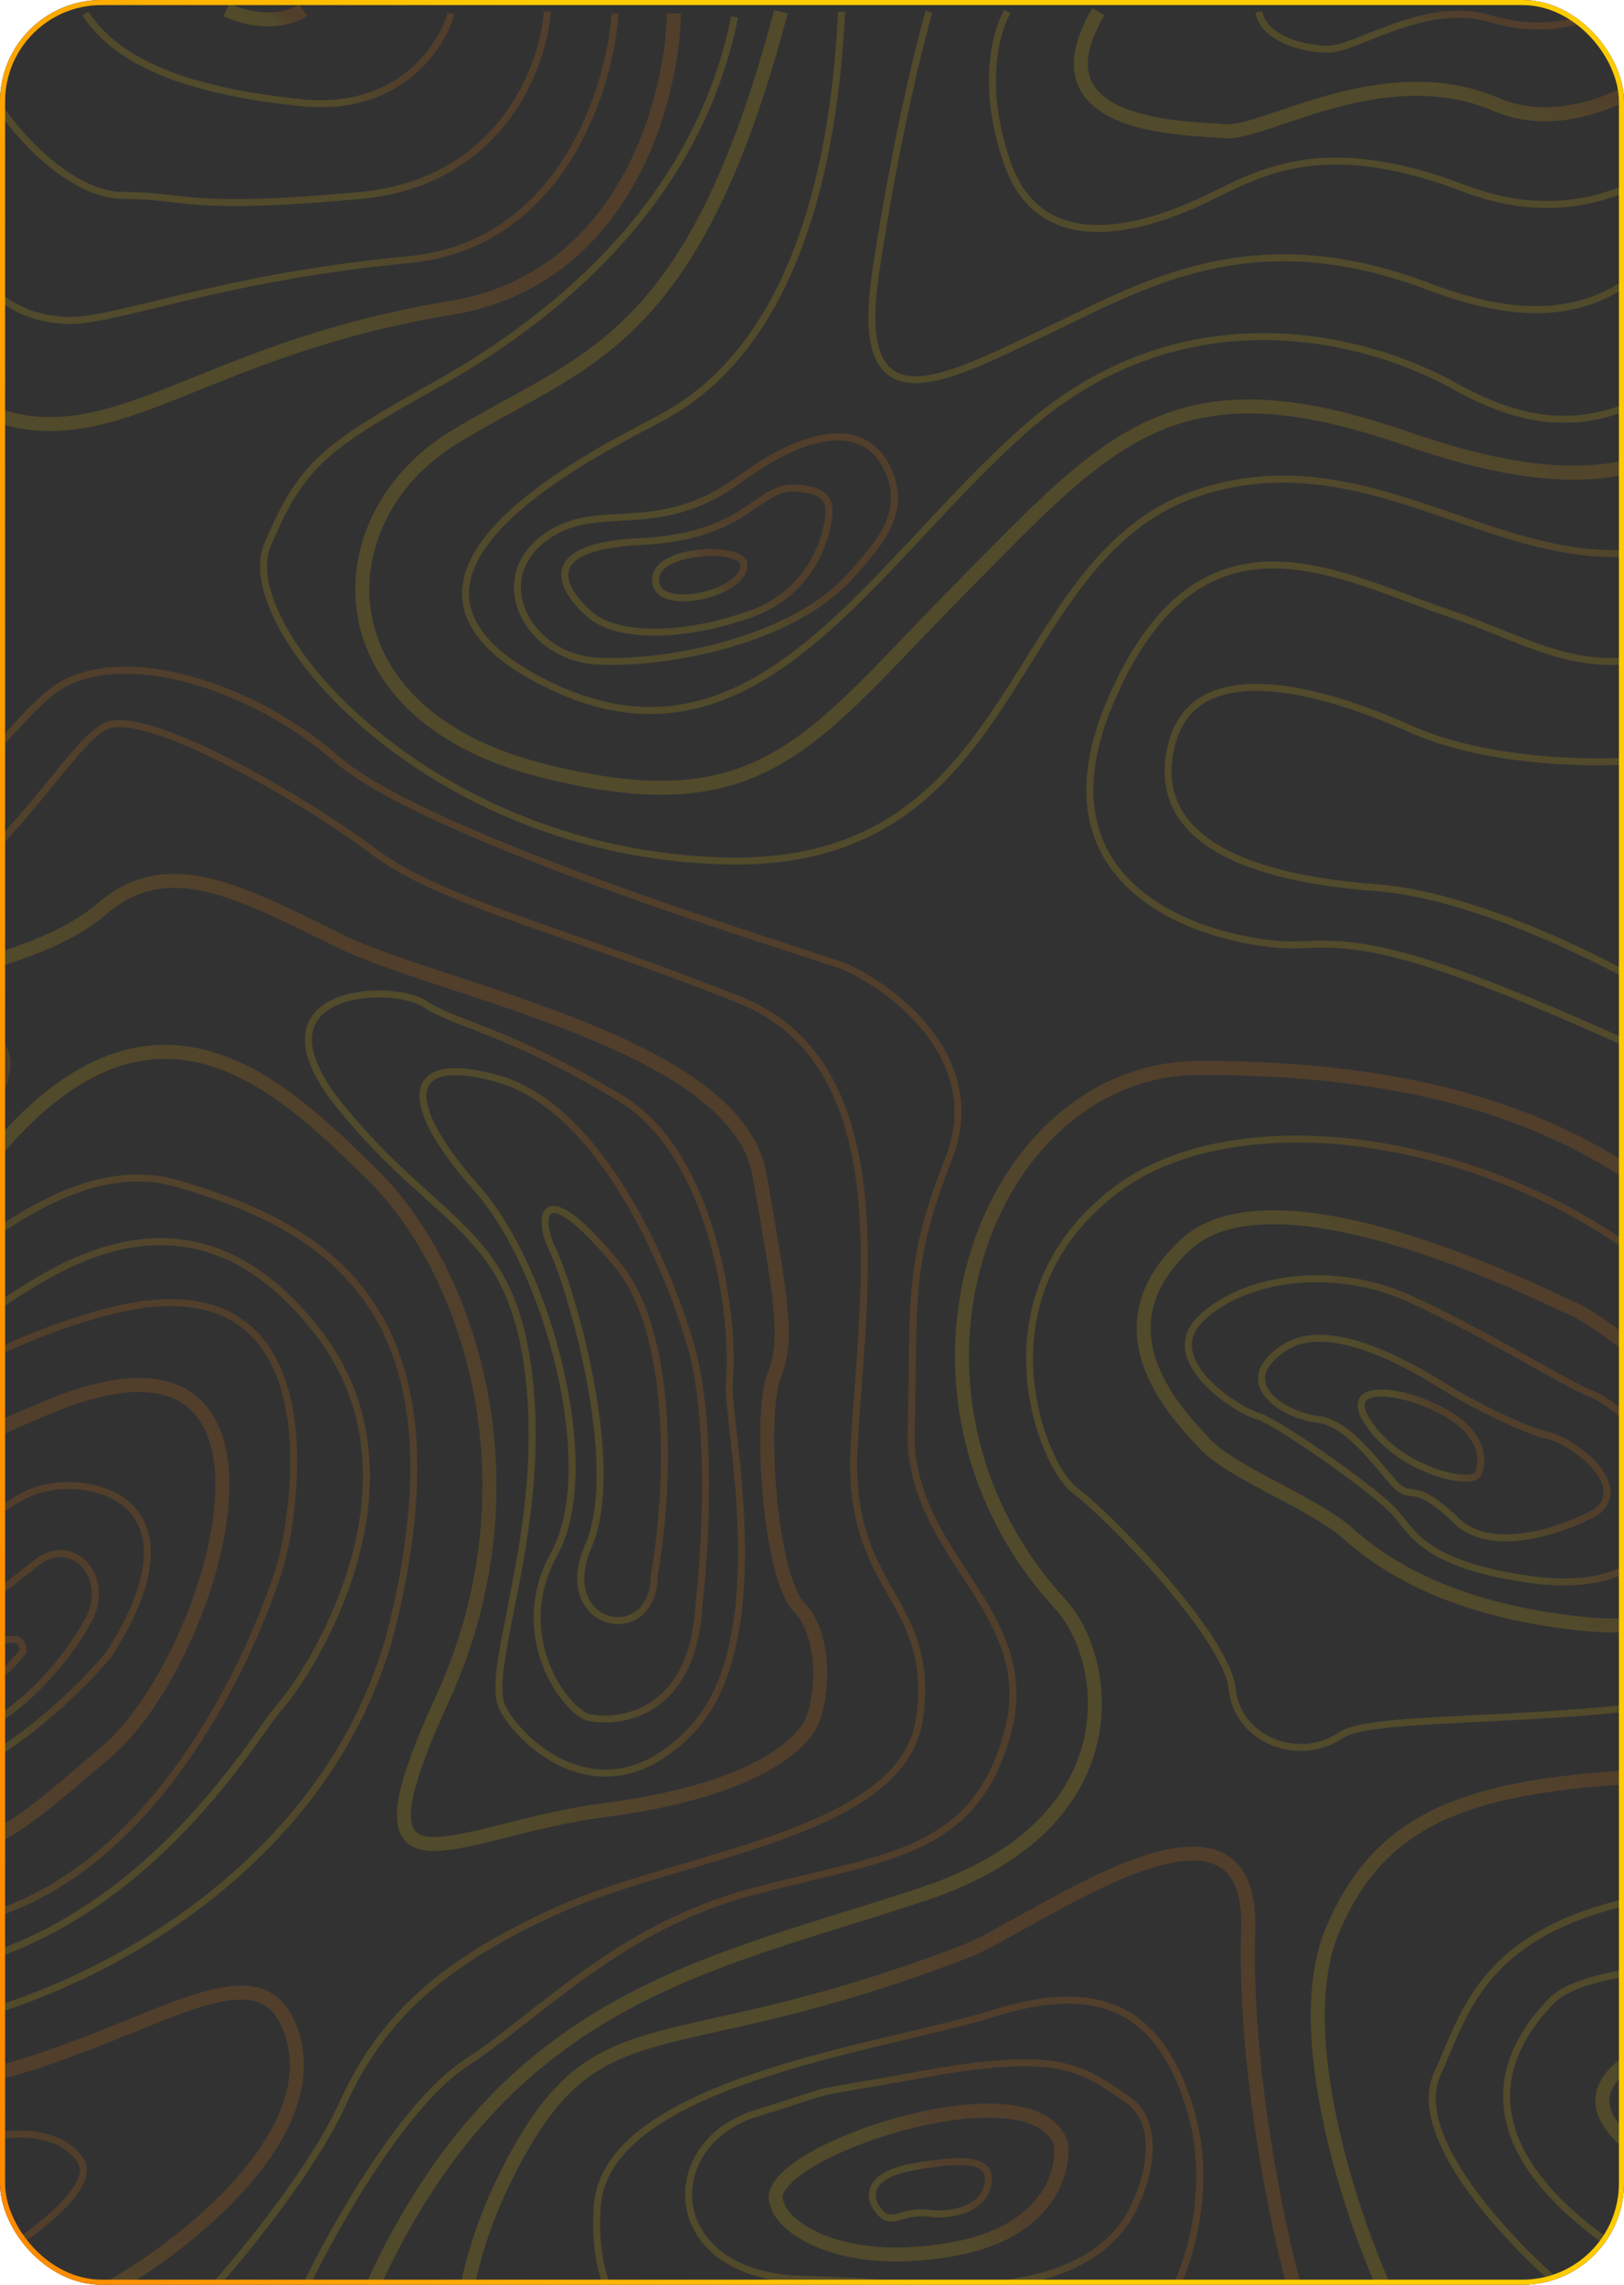 <?xml version="1.0" encoding="UTF-8"?> <svg xmlns="http://www.w3.org/2000/svg" width="320" height="450" viewBox="0 0 320 450" fill="none"><g clip-path="url(#clip0_575_2179)"><rect width="320" height="450" rx="20" fill="#444445"></rect><rect width="320" height="450" rx="20" fill="#060606" fill-opacity="0.28"></rect><path d="M-2.645 347.424C-12.761 353.42 -24.117 356.804 -33.727 351.853L-34.269 351.57C-45.567 345.612 -51.16 338.252 -50.792 331.261C-50.416 324.134 -43.885 317.924 -32.205 314.385C-20.684 310.894 -13.899 306.975 -8.774 303.326C-6.192 301.488 -4.052 299.735 -1.884 298.09C0.27 296.455 2.418 294.953 4.934 293.695C7.523 292.401 11.185 291.729 14.875 291.943C18.567 292.158 22.382 293.264 25.23 295.626C28.107 298.012 29.936 301.629 29.701 306.699C29.468 311.734 27.204 318.179 21.989 326.312L21.964 326.35L21.934 326.386L21.425 326.979C16.057 333.18 7.188 341.594 -2.645 347.424ZM-33.094 350.626C-24.151 355.233 -13.369 352.175 -3.349 346.235C6.616 340.328 15.611 331.691 20.852 325.526C25.983 317.515 28.105 311.322 28.322 306.635C28.537 301.976 26.875 298.784 24.349 296.69C21.795 294.572 18.295 293.526 14.795 293.323C11.293 293.119 7.882 293.766 5.552 294.931C3.148 296.133 1.079 297.574 -1.049 299.19C-3.163 300.794 -5.372 302.6 -7.973 304.451C-13.214 308.182 -20.134 312.17 -31.804 315.707C-43.316 319.195 -49.085 325.109 -49.413 331.334C-49.736 337.488 -44.783 344.464 -33.63 350.346L-33.094 350.626Z" fill="url(#paint0_linear_575_2179)" fill-opacity="0.15"></path><path d="M139.009 117.882C136.815 118.424 134.5 118.616 132.609 118.287C130.744 117.963 129.067 117.077 128.616 115.27C128.359 114.242 128.464 113.296 128.871 112.458C129.272 111.633 129.943 110.958 130.749 110.413C132.35 109.33 134.611 108.671 136.878 108.357C139.155 108.041 141.524 108.061 143.392 108.395C144.322 108.561 145.165 108.811 145.818 109.162C146.414 109.483 146.961 109.951 147.149 110.615L147.182 110.751C147.542 112.553 146.424 114.107 144.902 115.259C143.354 116.429 141.205 117.34 139.009 117.882ZM132.845 116.926C134.491 117.212 136.603 117.053 138.678 116.541C140.752 116.028 142.714 115.182 144.069 114.157C145.45 113.112 146.029 112.03 145.827 111.021L145.811 110.964C145.757 110.82 145.593 110.609 145.163 110.378C144.689 110.123 144.003 109.907 143.149 109.754C141.447 109.451 139.226 109.426 137.067 109.725C134.898 110.026 132.875 110.642 131.523 111.557C130.852 112.011 130.378 112.516 130.114 113.061C129.855 113.594 129.774 114.207 129.956 114.936C130.207 115.94 131.174 116.636 132.845 116.926Z" fill="url(#paint1_linear_575_2179)" fill-opacity="0.15"></path><path d="M489.13 450.391C487.608 432.366 491.955 387.119 521.256 348.905L521.953 348.004C540.572 324.115 558.463 299.468 570.908 276.068C583.364 252.647 590.301 230.592 587.177 211.849C584.036 193.002 576.642 179.322 563.014 170.409C549.348 161.472 529.308 157.257 500.72 157.608C472.09 157.959 452.283 156.65 437.911 151.016C423.461 145.352 414.56 135.344 407.656 118.526C400.855 101.962 392.231 94.575 381.068 93.254C369.78 91.919 355.716 96.745 337.96 105.183C319.933 113.751 303.775 108.545 287.541 102.973C271.252 97.382 254.875 91.421 235.981 97.834C226.578 101.026 219.783 107.154 213.95 114.599C208.089 122.08 203.282 130.768 197.725 139.158C192.197 147.506 185.976 155.47 177.39 161.252C168.788 167.043 157.862 170.613 142.974 170.258C113.284 169.551 88.89 157.888 72.751 144.402C64.684 137.661 58.659 130.447 55.068 123.894C51.5 117.383 50.248 111.358 52.045 107.102C55.399 99.159 58.256 94.225 63.016 89.78C67.744 85.363 74.323 81.459 85.025 75.494C106.408 63.575 136.401 41.219 144.07 3.221L145.424 3.494C137.632 42.101 107.184 64.723 85.697 76.699C74.964 82.682 68.542 86.508 63.958 90.789C59.405 95.041 56.64 99.77 53.318 107.639C51.777 111.29 52.764 116.817 56.279 123.231C59.771 129.602 65.672 136.686 73.637 143.342C89.563 156.65 113.662 168.179 143.006 168.878C157.635 169.226 168.276 165.723 176.618 160.106C184.976 154.478 191.076 146.695 196.573 138.395C202.042 130.138 206.963 121.278 212.863 113.747C218.791 106.181 225.789 99.835 235.537 96.526C254.945 89.938 271.774 96.101 287.989 101.666C304.26 107.251 319.904 112.235 337.367 103.936C355.102 95.507 369.501 90.495 381.23 91.882C393.083 93.285 402.029 101.184 408.933 118.002C415.733 134.567 424.402 144.237 438.415 149.73C452.505 155.253 472.056 156.578 500.703 156.227C529.392 155.875 549.763 160.093 563.77 169.253C577.813 178.437 585.355 192.518 588.539 211.622C591.74 230.83 584.62 253.226 572.127 276.716C559.623 300.228 541.671 324.953 523.043 348.853L522.352 349.746C493.308 387.625 489.006 432.506 490.506 450.275L489.13 450.391Z" fill="url(#paint2_linear_575_2179)" fill-opacity="0.15"></path><path d="M518.473 450.644C509.717 434.572 502.093 390.59 538.787 340.36L539.662 339.173C563.049 307.697 576.002 290.189 583.955 277.167C591.859 264.227 594.799 255.757 598.112 242.329C601.426 228.9 602.963 215.683 600.296 202.434C597.633 189.207 590.757 175.827 577.042 162.112C563.494 148.565 544.726 143.523 527.243 141.867C518.517 141.04 510.158 141.06 502.997 141.268C495.901 141.474 489.831 141.873 485.922 141.784C470.446 141.433 431.94 137.574 417.896 100.482C411.079 82.48 402.895 71.208 393.399 66.439C384.029 61.733 372.971 63.175 359.847 71.636C356.528 73.776 353.469 75.874 350.556 77.884C347.649 79.89 344.878 81.816 342.164 83.59C336.732 87.141 331.454 90.137 325.532 92.081C313.622 95.99 299.405 95.55 276.42 87.594C253.748 79.746 239.567 79.846 227.458 85.35C215.188 90.927 204.861 102.096 190.005 117.128C182.697 124.524 176.494 131.276 170.813 136.869C165.092 142.502 159.709 147.159 153.822 150.52C141.933 157.307 128.261 158.659 106.102 152.986C83.765 147.268 72.509 134.544 70.38 120.894C68.262 107.312 75.27 93.27 88.501 85.113C94.899 81.169 101.227 77.99 106.986 74.641C112.824 71.245 118.347 67.536 123.611 62.293C134.128 51.819 143.794 35.042 152.548 1.951L155.218 2.658C146.403 35.981 136.566 53.289 125.56 64.25C120.063 69.725 114.319 73.572 108.375 77.029C102.351 80.532 96.379 83.502 89.951 87.464C77.531 95.12 71.186 108.135 73.109 120.468C75.022 132.734 85.2 144.784 106.787 150.31C128.553 155.882 141.412 154.423 152.452 148.121C158.029 144.937 163.21 140.479 168.875 134.901C174.582 129.282 180.591 122.725 188.041 115.187C202.702 100.35 213.46 88.678 226.315 82.835C239.33 76.919 254.315 77.019 277.324 84.984C300.02 92.84 313.564 93.102 324.67 89.457C330.256 87.623 335.301 84.777 340.652 81.278C343.33 79.527 346.066 77.626 348.987 75.61C351.903 73.599 354.993 71.48 358.35 69.315C371.932 60.558 384.067 58.661 394.638 63.971C405.084 69.216 413.591 81.312 420.479 99.504C433.844 134.8 470.537 138.672 485.984 139.023C489.806 139.11 495.639 138.718 502.917 138.507C510.13 138.298 518.616 138.274 527.503 139.117C545.248 140.798 564.782 145.947 578.995 160.159C593.04 174.205 600.219 188.058 603.003 201.889C605.783 215.697 604.157 229.362 600.794 242.991C597.431 256.62 594.398 265.368 586.312 278.607C578.277 291.764 565.227 309.397 541.879 340.82L541.018 341.989C504.913 391.413 512.688 434.249 520.899 449.323L518.473 450.644Z" fill="url(#paint3_linear_575_2179)" fill-opacity="0.15"></path><path d="M604.516 179.461C596.925 168.949 583.905 153.353 569.534 140.745C562.349 134.442 554.845 128.902 547.529 125.115C540.206 121.324 533.134 119.323 526.789 120.005L523.743 120.341C508.56 122.057 494.066 124.249 481.845 124.621C468.836 125.016 458.093 123.371 451.717 116.631C448.562 113.295 445.909 108.44 443.188 102.927C440.451 97.382 437.636 91.15 434.134 84.912C427.144 72.46 417.498 60.147 400.675 53.904C383.732 47.616 372.583 47.743 363.435 51.308C354.22 54.898 346.955 61.989 337.764 69.942C328.566 77.902 320.182 82.121 311.825 83.064C303.464 84.008 295.235 81.662 286.374 76.699C268.939 66.936 233.446 57.911 202.831 84.699C195.132 91.435 187.932 99.247 180.786 106.882C173.653 114.504 166.57 121.952 159.147 127.896C151.72 133.841 143.908 138.317 135.3 139.955C126.677 141.596 117.32 140.376 106.835 135.044C96.399 129.738 91.74 124.05 91.115 118.267C90.492 112.513 93.905 106.987 98.797 102.095C108.594 92.298 124.975 84.418 130.359 81.465C135.722 78.524 143.701 72.981 150.697 61.076C157.698 49.161 163.74 30.828 165.141 2.27L166.52 2.337C165.111 31.057 159.029 49.621 151.887 61.776C144.739 73.941 136.554 79.644 131.023 82.676C125.514 85.697 109.391 93.455 99.774 103.072C94.958 107.887 91.936 113.013 92.489 118.118C93.038 123.196 97.164 128.577 107.46 133.813C117.708 139.023 126.756 140.175 135.043 138.598C143.346 137.018 150.952 132.687 158.283 126.817C165.618 120.945 172.636 113.569 179.778 105.938C186.908 98.321 194.159 90.451 201.922 83.659C233.152 56.333 269.343 65.579 287.048 75.494C295.757 80.371 303.692 82.592 311.671 81.692C319.654 80.79 327.786 76.751 336.86 68.898C345.942 61.039 353.436 53.722 362.933 50.021C372.496 46.294 384.012 46.247 401.155 52.609C418.417 59.015 428.274 71.651 435.339 84.236C438.865 90.516 441.716 96.826 444.426 102.316C447.152 107.839 449.726 112.516 452.72 115.681C458.644 121.943 468.809 123.635 481.803 123.24C493.959 122.871 508.323 120.693 523.578 118.97L526.641 118.632C533.367 117.909 540.723 120.037 548.164 123.889C555.613 127.745 563.211 133.361 570.444 139.708C584.911 152.4 598 168.079 605.636 178.651L604.516 179.461Z" fill="url(#paint4_linear_575_2179)" fill-opacity="0.15"></path><path d="M143.841 127.493C134.241 130.28 124.413 131.258 117.654 130.902C110.732 130.538 105.147 126.529 102.663 121.468C100.16 116.37 100.821 110.214 106.365 105.779C111.842 101.397 117.632 101.495 123.884 101.104C130.15 100.713 137.114 99.85 145.395 93.812C153.87 87.633 160.711 85.057 165.917 85.379C168.54 85.542 170.741 86.44 172.495 87.969C174.132 89.398 175.348 91.348 176.169 93.686L176.328 94.159C177.67 98.336 176.643 102.053 174.869 105.215C173.112 108.347 170.565 111.024 168.818 113.089L168.537 113.415C162.597 120.234 153.28 124.753 143.841 127.493ZM117.726 129.523C124.319 129.87 133.993 128.915 143.456 126.167C152.783 123.46 161.806 119.04 167.495 112.509L167.764 112.197C169.584 110.045 171.992 107.521 173.665 104.539C175.321 101.587 176.2 98.275 175.013 94.581L174.865 94.143C174.105 91.978 173.007 90.248 171.587 89.01C170.079 87.695 168.173 86.903 165.832 86.758C161.112 86.465 154.6 88.809 146.209 94.928C137.623 101.189 130.355 102.084 123.97 102.483C117.572 102.883 112.293 102.805 107.228 106.857C102.23 110.855 101.661 116.295 103.902 120.86C106.162 125.462 111.294 129.184 117.726 129.523Z" fill="url(#paint5_linear_575_2179)" fill-opacity="0.15"></path><path d="M128.353 125.193C122.881 125.104 118.472 123.861 115.835 121.601C114.576 120.522 113.188 119.114 112.159 117.579C111.14 116.06 110.406 114.314 110.637 112.594C110.876 110.816 112.112 109.28 114.561 108.145C116.99 107.02 120.696 106.245 126.089 105.979C136.681 105.458 142.276 102.775 146.177 100.288C147.163 99.66 148.043 99.043 148.884 98.462C149.72 97.885 150.523 97.339 151.328 96.879C152.854 96.005 154.415 95.418 156.337 95.427L156.726 95.437C160.133 95.592 162.041 96.403 163.061 97.592C164.082 98.781 164.062 100.188 164.062 101.046L164.062 101.074L164.06 101.101C163.577 107.253 159.649 117.677 147.782 121.73L147.103 121.958C140.102 124.276 133.677 125.279 128.353 125.193ZM128.375 123.812C133.518 123.896 139.787 122.925 146.668 120.647L147.335 120.423C158.504 116.609 162.218 106.814 162.681 101.016C162.68 100.127 162.654 99.239 162.013 98.492C161.364 97.736 159.932 96.966 156.663 96.817L156.337 96.808C154.725 96.8 153.402 97.283 152.014 98.077C151.266 98.505 150.506 99.02 149.669 99.598C148.837 100.173 147.932 100.807 146.92 101.453C142.827 104.061 137.001 106.825 126.158 107.358C120.834 107.62 117.335 108.383 115.141 109.398C112.967 110.406 112.162 111.614 112.006 112.778C111.841 114.002 112.358 115.397 113.306 116.81C114.242 118.207 115.533 119.523 116.734 120.552C119.016 122.508 123.041 123.725 128.375 123.812Z" fill="url(#paint6_linear_575_2179)" fill-opacity="0.15"></path><path d="M366.266 451.587C365.526 449.886 364.208 448.464 362.118 447.016C360.006 445.555 357.214 444.138 353.621 442.396C346.47 438.93 336.464 434.326 323.552 425.836C317.062 421.569 314.012 417.295 314.386 413.068C314.755 408.902 318.396 405.64 323.009 403.21C332.376 398.278 347.746 395.71 359.164 396.245C370.21 396.763 383.937 394.602 397.131 391.063C410.318 387.526 422.855 382.644 431.514 377.795C440.54 372.74 448.378 373.067 452.794 377.843C457.132 382.534 457.437 390.789 453.117 399.969L452.806 400.641C446.292 414.922 441.019 440.194 439.174 451.264L436.45 450.809C438.294 439.741 443.612 414.137 450.299 399.482L450.618 398.793C454.731 390.053 453.983 383.197 450.765 379.718C447.627 376.324 441.408 375.421 432.864 380.205C423.953 385.195 411.189 390.153 397.846 393.731C384.51 397.308 370.477 399.54 359.034 399.004C347.963 398.485 333.113 401.011 324.295 405.654C319.816 408.013 317.372 410.659 317.138 413.312C316.908 415.904 318.734 419.362 325.07 423.528C337.809 431.904 347.657 436.436 354.825 439.91C358.392 441.639 361.376 443.143 363.69 444.745C366.025 446.362 367.782 448.147 368.799 450.486L366.266 451.587Z" fill="url(#paint7_linear_575_2179)" fill-opacity="0.15"></path><path d="M307.704 451.216C302.344 446.74 294.656 439.248 289.004 431.303C286.179 427.331 283.84 423.216 282.568 419.286C281.336 415.482 281.081 411.779 282.433 408.544L282.569 408.233C286.039 400.6 288.752 390.974 298.635 383.416C308.522 375.856 325.487 370.404 357.346 370.58C388.998 370.755 404.621 360.621 411.788 348.775C418.989 336.875 417.788 323.042 415.369 315.612C412.934 308.134 403.393 287.286 388.356 265.497C373.315 243.703 352.844 221.072 328.59 209.905C279.748 187.416 268.291 186.083 256.532 186.775C253.465 186.955 248.455 186.571 242.946 185.263C237.434 183.954 231.372 181.708 226.228 178.13C221.079 174.548 216.829 169.614 215.008 162.942C213.189 156.273 213.822 147.962 218.258 137.671C222.68 127.41 227.728 120.666 233.197 116.471C238.679 112.267 244.539 110.658 250.51 110.591C256.464 110.524 262.521 111.989 268.422 113.914C271.375 114.877 274.301 115.959 277.16 117.028C280.023 118.098 282.817 119.153 285.528 120.071C290.992 121.922 295.646 123.937 299.979 125.616C304.329 127.301 308.388 128.661 312.765 129.265C321.484 130.468 331.612 128.687 347.884 120.114C364.366 111.43 375.062 112.164 383.306 116.332C387.39 118.396 390.829 121.282 394.031 124.165C397.256 127.069 400.212 129.939 403.41 132.1C406.769 134.37 409.498 137.92 412.614 141.864C415.752 145.836 419.338 150.288 424.461 154.543C434.677 163.027 451.108 170.807 482.408 172.04C511.493 167.998 533.96 173.28 549.051 183.001C564.149 192.725 571.868 206.905 571.33 220.549C570.267 247.478 551.884 292.956 508.25 340.813L507.442 341.707C473.451 379.662 466.979 430.082 468.019 450.651L466.639 450.721C465.588 429.917 472.106 379.094 506.414 340.785L507.229 339.883C550.741 292.16 568.904 246.978 569.95 220.494C570.465 207.432 563.075 193.676 548.303 184.162C533.537 174.651 511.399 169.392 482.535 173.416L482.473 173.424L482.412 173.422C450.85 172.187 434.088 164.334 423.578 155.605C418.335 151.251 414.673 146.699 411.53 142.72C408.365 138.714 405.779 135.367 402.637 133.245C399.335 131.013 396.272 128.042 393.107 125.192C389.918 122.321 386.593 119.54 382.683 117.564C374.938 113.649 364.726 112.802 348.528 121.336C332.12 129.982 321.691 131.89 312.576 130.633C308.037 130.007 303.859 128.6 299.48 126.903C295.083 125.2 290.513 123.218 285.084 121.379C282.349 120.453 279.531 119.388 276.676 118.321C273.817 117.252 270.916 116.18 267.994 115.227C262.145 113.319 256.256 111.907 250.526 111.972C244.813 112.036 239.253 113.568 234.038 117.567C228.812 121.575 223.889 128.096 219.526 138.217C215.177 148.306 214.625 156.291 216.341 162.579C218.056 168.865 222.064 173.551 227.017 176.997C231.976 180.446 237.862 182.637 243.265 183.92C248.671 185.203 253.544 185.566 256.451 185.395C268.586 184.682 280.322 186.16 329.168 208.65C353.757 219.971 374.401 242.846 389.492 264.713C404.587 286.585 414.197 307.553 416.682 315.185C419.182 322.865 420.441 337.143 412.97 349.49C405.467 361.891 389.288 372.138 357.338 371.961C325.595 371.786 309.001 377.228 299.474 384.513C289.942 391.803 287.384 400.976 283.826 408.804L283.708 409.076C282.529 411.896 282.706 415.23 283.882 418.861C285.095 422.605 287.347 426.591 290.129 430.502C295.693 438.323 303.29 445.73 308.589 450.156L307.704 451.216Z" fill="url(#paint8_linear_575_2179)" fill-opacity="0.15"></path><path d="M330.662 450.944C309.879 439.848 300.008 429.103 297.117 419.255C294.208 409.347 298.421 400.578 305.191 393.629C306.988 391.786 309.858 390.449 313.45 389.416C317.058 388.379 321.484 387.624 326.476 387.002C336.424 385.763 348.857 385.028 361.661 383.673C374.517 382.313 387.86 380.32 399.862 376.553C411.867 372.784 422.475 367.257 429.915 358.865C437.35 350.48 440.098 341.542 439.614 332.258C439.128 322.945 435.385 313.236 429.744 303.354C418.445 283.558 399.724 263.362 384.91 244.492C370.221 225.781 348.862 209.055 327.609 196.741C306.342 184.419 285.277 176.572 271.198 175.529C256.934 174.473 245.633 171.739 238.412 167.029C234.789 164.667 232.166 161.789 230.734 158.355C229.3 154.917 229.086 150.985 230.168 146.565C231.263 142.093 233.611 139.03 236.86 137.139C240.087 135.26 244.14 134.572 248.605 134.706C257.527 134.974 268.344 138.532 278.207 142.936C287.927 147.275 300.649 149.114 312.507 149.333C324.371 149.552 335.262 148.147 341.305 146.076C344.318 145.043 347.967 142.936 352.261 140.744C356.513 138.574 361.322 136.366 366.508 135.248C371.705 134.128 377.291 134.101 383.084 136.299C388.874 138.495 394.813 142.892 400.756 150.521C412.45 165.531 424.821 173.624 436.868 178.147C448.931 182.676 460.7 183.639 471.24 184.342C481.688 185.038 489.202 183.04 497.893 181.843C506.58 180.646 516.253 180.295 530.766 184.366C545.403 188.471 552.685 197.252 556.05 206.942C559.397 216.583 558.853 227.079 557.972 234.657C557.517 238.568 555.003 245.036 551.059 253.088C547.1 261.173 541.653 270.943 535.255 281.496C522.46 302.602 505.84 326.873 489.654 347.104L489.054 347.861C476.522 363.816 467.837 384.027 462.068 402.922C456.209 422.113 453.371 439.897 452.555 450.388L451.179 450.282C452.003 439.689 454.858 421.806 460.747 402.519C466.543 383.538 475.29 363.148 487.969 347.007L488.575 346.242C504.719 326.063 521.305 301.842 534.074 280.78C540.458 270.249 545.883 260.516 549.819 252.481C553.771 244.413 556.176 238.143 556.6 234.498C557.476 226.967 557.986 216.73 554.745 207.395C551.521 198.11 544.572 189.673 530.393 185.696C516.093 181.685 506.614 182.036 498.082 183.211C489.555 184.386 481.783 186.429 471.148 185.72C460.604 185.017 448.653 184.047 436.382 179.44C424.095 174.827 411.516 166.58 399.667 151.37C393.839 143.89 388.094 139.677 382.595 137.591C377.1 135.506 371.792 135.522 366.798 136.598C361.794 137.677 357.115 139.817 352.889 141.974C348.707 144.109 344.889 146.307 341.753 147.382C335.496 149.527 324.425 150.934 312.482 150.713C300.533 150.493 287.603 148.643 277.644 144.197C267.829 139.815 257.211 136.346 248.563 136.087C244.244 135.957 240.478 136.631 237.555 138.332C234.656 140.02 232.523 142.755 231.51 146.893C230.484 151.082 230.708 154.705 232.009 157.823C233.31 160.944 235.718 163.623 239.166 165.872C246.089 170.387 257.102 173.1 271.3 174.152C285.684 175.217 306.963 183.183 328.302 195.546C349.656 207.919 371.168 224.751 385.996 243.639C400.699 262.368 419.578 282.758 430.944 302.67C436.636 312.641 440.491 322.568 440.994 332.186C441.497 341.833 438.624 351.125 430.949 359.781C423.279 368.432 412.407 374.062 400.276 377.87C388.141 381.679 374.69 383.684 361.807 385.047C348.871 386.416 336.618 387.131 326.646 388.373C321.679 388.992 317.336 389.736 313.832 390.744C310.31 391.756 307.723 393.011 306.181 394.594C299.598 401.35 295.729 409.623 298.442 418.866C301.173 428.17 310.629 438.684 331.312 449.726L330.662 450.944Z" fill="url(#paint9_linear_575_2179)" fill-opacity="0.15"></path><path d="M132.264 464.353C126.425 462.738 115.573 454.461 117 434.472C117.46 428.041 121.412 422.848 127.248 418.595C133.081 414.344 140.879 410.968 149.227 408.171C157.582 405.371 166.536 403.136 174.702 401.187C182.887 399.233 190.251 397.572 195.491 395.912C206.104 392.551 214.481 392.323 220.992 395.465C227.312 398.515 231.714 404.659 234.724 413.747L235.012 414.636C239.862 430.042 235.138 445.275 232.154 451.005L230.929 450.367C233.801 444.852 238.402 430.005 233.694 415.051L233.413 414.179C230.465 405.279 226.242 399.532 220.392 396.71C214.342 393.79 206.377 393.913 195.907 397.229C190.605 398.908 183.167 400.586 175.023 402.53C166.86 404.479 157.958 406.702 149.666 409.48C141.367 412.261 133.725 415.584 128.062 419.711C122.4 423.838 118.797 428.704 118.378 434.571C116.995 453.938 127.46 461.591 132.632 463.022L132.264 464.353Z" fill="url(#paint10_linear_575_2179)" fill-opacity="0.15"></path><path d="M202.868 449.603C194.38 451.372 190.101 451.553 184.455 451.198C178.837 450.844 171.948 449.969 158.082 449.617C143.989 449.261 136.495 442.443 135.193 434.679C133.898 426.954 138.815 418.662 148.76 415.588C153.585 414.096 156.37 413.175 158.258 412.555C160.143 411.936 161.16 411.608 162.424 411.314C164.904 410.739 168.386 410.289 181.871 407.837C195.418 405.374 203.343 405.09 209.011 406.214C213.995 407.203 217.197 409.28 220.845 411.773L222.442 412.866C226.232 415.443 227.287 419.624 227.136 423.644C226.986 427.651 225.64 431.635 224.441 434.099C224.131 434.795 223.034 437.802 219.853 441.064C216.67 444.328 211.43 447.819 202.868 449.603ZM184.542 449.82C190.052 450.167 194.207 449.997 202.586 448.251C210.89 446.521 215.88 443.16 218.864 440.1C221.851 437.037 222.863 434.247 223.18 433.536L223.185 433.525L223.19 433.515C224.332 431.175 225.614 427.369 225.756 423.592C225.898 419.817 224.903 416.209 221.665 414.007L220.062 412.912C216.429 410.432 213.443 408.502 208.742 407.569C203.341 406.497 195.629 406.74 182.118 409.196C168.547 411.664 165.177 412.093 162.736 412.66C161.541 412.937 160.581 413.246 158.689 413.868C156.799 414.488 154.005 415.412 149.167 416.907C139.785 419.807 135.39 427.504 136.555 434.45C137.713 441.356 144.451 447.891 158.118 448.237C172.012 448.589 179.003 449.471 184.542 449.82Z" fill="url(#paint11_linear_575_2179)" fill-opacity="0.15"></path><path d="M264.616 342.32C260.364 345.278 255.019 345.547 250.608 343.755C246.19 341.96 242.657 338.072 242.1 332.688C241.854 330.318 240.292 327.033 237.869 323.29C235.466 319.576 232.281 315.506 228.91 311.588C222.158 303.74 214.73 296.582 211.454 294.168C209.632 292.826 207.508 289.697 205.764 285.545C204.006 281.36 202.592 276.034 202.258 270.196C201.588 258.5 205.258 244.734 219.173 234.03C233.111 223.309 255.583 221.232 278.251 226.26C300.939 231.292 324.003 243.475 339.229 261.522L339.931 262.303C347.249 270.507 356.7 283.132 362.102 295.327C364.888 301.617 366.625 307.856 366.388 313.346C366.149 318.875 363.902 323.646 358.764 326.876L358.169 327.241C351.968 330.971 343.653 333.433 334.567 335.119C325.175 336.861 314.897 337.786 305.159 338.402C295.37 339.02 286.248 339.322 278.935 339.829C275.297 340.081 272.163 340.381 269.693 340.79C267.186 341.205 265.485 341.716 264.616 342.32ZM251.128 342.475C255.152 344.109 259.997 343.85 263.827 341.186C264.979 340.385 266.967 339.841 269.467 339.427C272.003 339.007 275.19 338.704 278.839 338.451C286.097 337.948 295.402 337.634 305.072 337.023C314.792 336.409 325.005 335.488 334.314 333.76C343.344 332.085 351.466 329.66 357.455 326.059L358.028 325.707C362.729 322.752 364.786 318.429 365.008 313.286C365.232 308.102 363.588 302.091 360.839 295.886C355.518 283.871 346.166 271.369 338.902 263.225L338.206 262.45L338.189 262.432C323.195 244.648 300.411 232.59 277.952 227.609C255.467 222.622 233.487 224.762 220.016 235.125C206.522 245.505 202.988 258.796 203.636 270.117C203.961 275.787 205.336 280.959 207.037 285.01C208.752 289.093 210.757 291.939 212.273 293.056C215.673 295.561 223.18 302.811 229.957 310.687C233.35 314.632 236.579 318.754 239.029 322.54C241.46 326.297 243.192 329.821 243.473 332.546C243.971 337.352 247.114 340.844 251.128 342.475Z" fill="url(#paint12_linear_575_2179)" fill-opacity="0.15"></path><path d="M72.157 449.76C85.454 420.683 102.259 404.647 121.101 394.134C139.832 383.684 160.626 378.694 181.558 371.717C202.289 364.806 210.976 353.436 213.507 342.795C216.069 332.028 212.402 321.784 208.035 317.036L207.58 316.536C188.396 295.326 184.642 268.622 191.067 247.139C197.53 225.526 214.416 208.95 236.461 208.95C274.428 208.95 299.194 216.37 317.943 227.504C336.641 238.606 349.27 253.37 362.911 267.71C390.705 296.93 386.528 320.981 385.393 325.9C384.809 328.431 382.729 334.453 375.389 339.958C368.065 345.451 355.635 350.333 334.536 350.865C313.63 351.392 298.388 352.975 287.129 357.401C275.987 361.781 268.7 368.965 263.74 380.935L263.561 381.38C259.857 390.785 260.642 403.924 263.307 416.804C266.001 429.823 270.552 442.289 273.915 449.768L271.395 450.901C267.964 443.269 263.343 430.61 260.602 417.363C257.917 404.386 256.974 390.562 260.994 380.361L261.188 379.878C266.42 367.251 274.243 359.499 286.118 354.831C297.875 350.209 313.556 348.63 334.466 348.103C355.183 347.581 366.999 342.798 373.731 337.749C380.446 332.713 382.232 327.315 382.702 325.278C383.675 321.06 387.932 298.023 360.909 269.614C347.141 255.14 334.82 240.738 316.533 229.879C298.298 219.05 274.045 211.712 236.461 211.712C215.988 211.712 199.939 227.113 193.714 247.931C187.548 268.547 191.133 294.234 209.629 314.684L210.069 315.166C215.075 320.609 218.963 331.8 216.195 343.434C213.397 355.195 203.868 367.192 182.432 374.337C161.196 381.416 140.877 386.265 122.447 396.547C104.129 406.767 87.727 422.356 74.669 450.909L72.157 449.76Z" fill="url(#paint13_linear_575_2179)" fill-opacity="0.15"></path><path d="M92.204 478C88.854 471.176 86.112 451.858 99.314 426.308L99.955 425.087C104.308 416.914 108.434 411.531 113.172 407.751C117.917 403.966 123.173 401.871 129.626 400.113C142.342 396.649 159.764 394.443 188.554 383.51L189.933 382.983C192.977 381.812 197.958 378.912 203.92 375.608C209.8 372.349 216.523 368.766 222.843 366.395C226.006 365.209 229.112 364.31 231.993 363.914C234.867 363.519 237.608 363.613 239.984 364.505C242.402 365.414 244.35 367.119 245.628 369.748C246.885 372.335 247.465 375.754 247.33 380.098C246.492 406.891 253.038 438.085 256.417 450.318L253.755 451.054C250.339 438.689 243.719 407.194 244.569 380.012C244.697 375.923 244.135 372.996 243.143 370.955C242.171 368.955 240.761 367.748 239.012 367.091C237.22 366.417 234.984 366.291 232.369 366.65C229.762 367.008 226.866 367.837 223.813 368.982C217.703 371.274 211.138 374.766 205.258 378.025C199.459 381.238 194.206 384.299 190.925 385.561L189.538 386.091C160.585 397.085 142.713 399.411 130.352 402.778C124.066 404.491 119.22 406.46 114.895 409.911C110.562 413.368 106.649 418.395 102.393 426.386L101.767 427.58C88.868 452.543 91.807 470.924 94.683 476.783L92.204 478Z" fill="url(#paint14_linear_575_2179)" fill-opacity="0.15"></path><path d="M288.646 291.826C287.039 291.808 284.926 291.403 282.649 290.619C278.098 289.05 272.726 285.904 269.28 281.007C268.42 279.785 267.879 278.711 267.649 277.774C267.417 276.826 267.495 275.971 267.939 275.274C268.377 274.59 269.096 274.176 269.907 273.942C270.72 273.709 271.688 273.637 272.73 273.683C276.742 273.859 282.423 275.808 286.372 278.383L286.749 278.633C293.11 282.97 293.007 288.064 291.936 290.323C291.779 290.947 291.27 291.325 290.734 291.531C290.167 291.749 289.444 291.834 288.646 291.826ZM288.661 290.445C289.375 290.452 289.902 290.371 290.238 290.242C290.491 290.144 290.567 290.052 290.59 290.005L290.6 289.974L290.618 289.877L290.662 289.788C291.428 288.256 291.901 283.818 285.971 279.775L285.612 279.536C281.845 277.081 276.402 275.227 272.67 275.063C271.713 275.021 270.908 275.092 270.289 275.27C269.669 275.448 269.298 275.714 269.103 276.018C268.917 276.31 268.822 276.751 268.991 277.445C269.164 278.15 269.601 279.063 270.41 280.212C273.64 284.803 278.73 287.807 283.099 289.313C285.283 290.066 287.245 290.429 288.661 290.445Z" fill="url(#paint15_linear_575_2179)" fill-opacity="0.15"></path><path d="M301.187 303.193C295.923 304.062 290.34 303.688 286.585 300.084L285.794 299.338C281.969 295.795 280.064 295.023 278.842 294.772C278.504 294.702 278.205 294.67 277.892 294.634C277.587 294.6 277.254 294.561 276.911 294.474C276.184 294.288 275.486 293.904 274.627 293.046C273.81 292.229 272.819 291.034 271.727 289.735C270.623 288.423 269.396 286.979 268.075 285.615C265.399 282.851 262.475 280.565 259.578 280.243C257.915 280.058 255.977 279.508 254.172 278.68C252.372 277.853 250.653 276.725 249.468 275.351C248.276 273.969 247.585 272.28 248.011 270.41C248.429 268.57 249.891 266.728 252.595 264.926C255.414 263.047 258.848 262.629 262.384 263.03C265.921 263.43 269.626 264.655 273.062 266.141C279.906 269.099 285.905 273.203 287.399 274.033C288.973 274.908 292.211 276.658 295.664 278.319C299.139 279.99 302.76 281.536 305.129 282.043C306.47 282.331 308.195 283.123 309.899 284.199C311.612 285.281 313.357 286.684 314.726 288.236C316.085 289.776 317.135 291.531 317.333 293.316C317.538 295.167 316.817 296.934 314.887 298.382L314.847 298.411L314.804 298.435C311.65 300.161 306.48 302.319 301.187 303.193ZM287.541 299.088C290.815 302.23 295.831 302.677 300.963 301.83C306.04 300.992 311.036 298.915 314.094 297.249C315.648 296.068 316.104 294.771 315.96 293.469C315.807 292.092 314.967 290.596 313.691 289.149C312.425 287.715 310.787 286.394 309.162 285.367C307.528 284.335 305.959 283.634 304.84 283.394C302.289 282.848 298.53 281.23 295.065 279.564C291.579 277.887 288.316 276.122 286.728 275.24C285.059 274.313 279.286 270.335 272.514 267.408C269.142 265.95 265.577 264.781 262.229 264.402C258.88 264.023 255.813 264.441 253.361 266.075C250.794 267.787 249.664 269.37 249.358 270.716C249.059 272.03 249.51 273.284 250.514 274.449C251.526 275.623 253.057 276.648 254.749 277.424C256.436 278.199 258.232 278.703 259.731 278.87C263.159 279.251 266.384 281.884 269.067 284.655C270.425 286.057 271.68 287.534 272.784 288.847C273.898 290.172 274.84 291.306 275.604 292.069C276.327 292.792 276.815 293.024 277.252 293.135C277.491 293.196 277.735 293.226 278.047 293.262C278.351 293.296 278.712 293.335 279.12 293.419C280.698 293.744 282.829 294.707 286.736 298.328L287.541 299.088Z" fill="url(#paint16_linear_575_2179)" fill-opacity="0.15"></path><path d="M324.765 306.713C320.793 310.572 314.044 313.125 303.154 311.988L302.087 311.866L302.079 311.865L301.116 311.73C291.288 310.313 285.546 308.159 281.817 305.79C277.966 303.344 276.294 300.672 274.585 298.621C273.758 297.63 271.903 296.002 269.465 294.07C267.045 292.153 264.102 289.976 261.145 287.895C258.188 285.814 255.223 283.834 252.762 282.311C251.531 281.55 250.431 280.906 249.525 280.422C248.602 279.929 247.926 279.628 247.524 279.519C246.457 279.228 244.697 278.371 242.809 277.161C240.907 275.941 238.816 274.324 237.097 272.469C235.387 270.624 233.992 268.487 233.586 266.225C233.17 263.914 233.803 261.559 235.973 259.388C240.153 255.209 246.815 252.352 254.39 251.46C261.976 250.568 270.54 251.639 278.57 255.386C286.5 259.087 293.897 263.138 300.049 266.565C306.227 270.008 311.094 272.787 314.031 273.997C317.161 275.285 321.024 278.451 324.095 282.144C327.144 285.812 329.556 290.176 329.569 293.933C329.867 297.546 328.837 302.756 324.765 306.713ZM302.257 310.495C313.509 311.885 320.096 309.323 323.803 305.722C327.526 302.105 328.47 297.318 328.19 294.021L328.188 293.992L328.188 293.962C328.188 290.698 326.037 286.641 323.033 283.028C320.042 279.43 316.35 276.446 313.505 275.274C310.469 274.024 305.497 271.182 299.376 267.772C293.229 264.347 285.868 260.316 277.986 256.638C270.203 253.006 261.899 251.968 254.551 252.832C247.192 253.698 240.852 256.463 236.95 260.366C235.079 262.236 234.614 264.142 234.945 265.981C235.285 267.871 236.482 269.774 238.11 271.531C239.729 273.278 241.723 274.823 243.554 275.998C245.4 277.181 247.022 277.95 247.888 278.186C248.453 278.34 249.248 278.709 250.175 279.203C251.117 279.706 252.244 280.366 253.489 281.137C255.98 282.678 258.967 284.673 261.94 286.765C264.913 288.857 267.878 291.05 270.323 292.988C272.749 294.91 274.715 296.621 275.646 297.737C277.45 299.903 278.941 302.327 282.557 304.624C286.174 306.922 291.949 309.098 302.257 310.496L302.257 310.495Z" fill="url(#paint17_linear_575_2179)" fill-opacity="0.15"></path><path d="M336.723 314.339C332.062 319.063 324.607 322.357 313.294 321.342L312.005 321.22C285.136 318.554 271.483 309.137 264.707 303.074C261.525 300.227 256.004 297.33 250.396 294.348C247.634 292.879 244.874 291.4 242.472 289.931C240.087 288.472 237.958 286.966 236.508 285.42C233.916 282.654 228.164 276.829 225.458 269.492C224.093 265.789 223.48 261.649 224.457 257.291C225.435 252.929 227.979 248.475 232.714 244.104C237.679 239.521 244.959 238.111 252.831 238.402C260.736 238.694 269.5 240.709 277.722 243.273C294.109 248.383 308.854 255.862 310.417 256.487C311.459 256.904 314.21 258.505 317.621 260.899C321.076 263.325 325.319 266.644 329.359 270.571C333.392 274.493 337.263 279.062 339.928 283.994C342.581 288.905 344.082 294.261 343.256 299.722C343.05 303.804 341.307 309.693 336.723 314.339ZM313.541 318.591C324.155 319.543 330.757 316.453 334.757 312.399C338.808 308.293 340.338 303.05 340.501 299.521L340.504 299.447L340.516 299.374C341.246 294.67 339.982 289.905 337.497 285.307C335.012 280.708 331.35 276.36 327.433 272.551C323.522 268.748 319.398 265.522 316.034 263.16C312.626 260.767 310.106 259.337 309.391 259.051C307.439 258.271 293.193 250.991 276.9 245.91C268.783 243.379 260.285 241.441 252.729 241.162C245.14 240.882 238.759 242.283 234.587 246.134C230.187 250.196 227.986 254.176 227.152 257.896C226.317 261.62 226.824 265.211 228.051 268.536C230.528 275.254 235.846 280.673 238.524 283.53C239.71 284.795 241.577 286.145 243.914 287.574C246.234 288.993 248.921 290.435 251.693 291.909C257.155 294.813 263.054 297.889 266.549 301.016C272.916 306.713 286.029 315.867 312.281 318.471L313.541 318.591Z" fill="url(#paint18_linear_575_2179)" fill-opacity="0.15"></path><path d="M187.118 444.504C175.863 446.381 167.436 445.153 161.637 442.878C158.649 441.705 156.349 440.251 154.728 438.792C153.237 437.45 152.197 435.989 151.872 434.646C150.984 432.847 151.584 430.989 152.724 429.437C153.9 427.837 155.828 426.271 158.163 424.807C162.859 421.861 169.614 419.07 176.662 417.114C183.706 415.158 191.175 413.999 197.302 414.409C203.22 414.804 208.495 416.729 210.278 421.545L210.36 421.776L210.405 421.908L210.423 422.047C210.818 425.14 210.101 429.841 206.839 434.213C203.554 438.615 197.771 442.575 188.216 444.313L187.118 444.504ZM162.646 440.306C167.91 442.372 175.823 443.588 186.663 441.78L187.722 441.595C196.72 439.959 201.831 436.306 204.625 432.561C207.386 428.862 207.967 424.967 207.7 422.542C206.535 419.348 202.858 417.549 197.118 417.165C191.418 416.784 184.282 417.865 177.401 419.775C170.526 421.683 164.037 424.383 159.631 427.147C157.413 428.538 155.824 429.883 154.95 431.072C154.083 432.253 154.103 432.985 154.388 433.498L154.499 433.697L154.54 433.922C154.636 434.449 155.188 435.489 156.576 436.739C157.919 437.948 159.924 439.239 162.646 440.306Z" fill="url(#paint19_linear_575_2179)" fill-opacity="0.15"></path><path d="M177.438 437.251C176.739 437.448 176.008 437.628 175.271 437.553C174.492 437.474 173.78 437.121 173.073 436.415C171.755 435.097 170.669 432.976 171.465 430.853C172.259 428.736 174.788 426.999 179.765 426.111C184.671 425.235 188.739 424.769 191.466 425.231C192.836 425.464 193.99 425.949 194.708 426.856C195.443 427.783 195.609 429.004 195.322 430.44L195.265 430.697C194.637 433.318 192.611 434.934 190.306 435.816C187.932 436.725 185.16 436.905 182.958 436.611L182.504 436.56C180.282 436.352 178.772 436.876 177.438 437.251ZM175.41 436.179C175.858 436.225 176.358 436.119 177.064 435.921C178.41 435.542 180.226 434.911 182.881 435.211L183.141 435.242C185.155 435.511 187.689 435.339 189.812 434.526C191.864 433.741 193.438 432.402 193.924 430.368L193.968 430.169C194.208 428.97 194.022 428.214 193.626 427.714C193.213 427.193 192.456 426.8 191.235 426.593C188.779 426.177 184.941 426.589 180.008 427.47C175.146 428.338 173.282 429.941 172.758 431.338C172.237 432.728 172.908 434.297 174.05 435.439C174.574 435.962 175.003 436.138 175.41 436.179Z" fill="url(#paint20_linear_575_2179)" fill-opacity="0.15"></path><path d="M180.042 75.471C178.349 75.424 176.802 75.045 175.484 74.21C174.161 73.372 173.119 72.106 172.386 70.371C170.982 67.046 170.694 61.948 171.72 54.58L171.823 53.859C175.482 29.092 180.384 9.055 182.384 2.113L183.712 2.495C181.729 9.375 176.839 29.352 173.189 54.061L173.087 54.775C172.072 62.074 172.403 66.861 173.659 69.833C174.298 71.349 175.172 72.377 176.223 73.043C177.28 73.713 178.567 74.048 180.08 74.089C183.134 74.173 186.973 73.059 191.322 71.306C195.657 69.559 200.394 67.223 205.242 64.931C214.857 60.386 225.142 54.714 237.403 51.881C249.702 49.04 263.985 49.048 281.684 55.774C299.119 62.399 309.704 60.963 317.871 56.473C321.986 54.211 325.525 51.153 329.048 47.861C332.554 44.584 336.063 41.053 340.049 37.953C355.932 25.6 383.063 25.886 418.149 41.676L419.826 42.439C426.921 45.708 431.834 45.913 435.171 44.332C438.498 42.755 440.49 39.291 441.474 34.656C443.447 25.372 441.238 12.014 438.551 2.492L439.88 2.117C442.581 11.687 444.87 25.317 442.825 34.944C441.801 39.764 439.654 43.736 435.762 45.581C431.879 47.42 426.491 47.031 419.248 43.694L417.577 42.933C382.62 27.201 356.146 27.183 340.897 39.044C336.977 42.093 333.546 45.547 329.991 48.87C326.453 52.176 322.811 55.334 318.537 57.684C309.924 62.418 298.898 63.793 281.193 57.065C263.753 50.438 249.749 50.447 237.714 53.227C225.64 56.017 215.544 61.589 205.832 66.18C201.017 68.456 196.223 70.821 191.839 72.588C187.468 74.349 183.401 75.563 180.042 75.471Z" fill="url(#paint21_linear_575_2179)" fill-opacity="0.15"></path><path d="M215.712 45.689C212.016 45.599 208.41 44.741 205.287 42.652C202.158 40.558 199.57 37.265 197.859 32.402L197.612 31.686C192.557 16.705 195.609 5.718 197.922 1.944L199.099 2.665C197.031 6.041 193.977 16.593 198.921 31.243L199.162 31.944C200.789 36.569 203.209 39.6 206.054 41.504C208.905 43.411 212.238 44.223 215.746 44.309C222.787 44.48 230.4 41.725 235.826 39.274C241.186 36.854 247.032 33.271 255.179 31.758C263.367 30.236 273.864 30.79 288.714 36.447C317.782 47.52 334.965 26.133 341.11 21.434C346.869 17.03 363.932 -2.457 389.03 9.479L389.624 9.767C399.488 14.63 406.062 14.232 410.269 11.974C414.504 9.701 416.541 5.441 417.101 2.187L418.462 2.422C417.852 5.962 415.636 10.662 410.922 13.191C406.181 15.735 399.109 15.983 389.013 11.006L388.442 10.729C364.282 -0.765 348.044 17.87 341.949 22.531C336.146 26.968 318.19 49.154 288.223 37.738C273.556 32.151 263.319 31.65 255.431 33.115C247.502 34.588 241.927 38.034 236.394 40.533C230.927 43.002 223.078 45.869 215.712 45.689Z" fill="url(#paint22_linear_575_2179)" fill-opacity="0.15"></path><path d="M245.305 26.778C243.835 27.125 242.448 27.331 241.256 27.223C239.484 27.062 235.881 26.931 232.138 26.506C228.323 26.073 224.009 25.309 220.339 23.785C216.682 22.267 213.429 19.893 212.153 16.109C210.876 12.323 211.723 7.558 215.243 1.601L217.621 3.006C214.289 8.645 213.862 12.534 214.77 15.226C215.679 17.921 218.07 19.853 221.397 21.234C224.711 22.609 228.721 23.338 232.45 23.761C236.251 24.193 239.412 24.282 241.506 24.472C242.247 24.539 243.287 24.417 244.67 24.09C246.035 23.767 247.627 23.274 249.442 22.675C253.039 21.487 257.466 19.893 262.325 18.584C271.901 16.004 283.475 14.431 294.798 19.081L295.337 19.307C303.643 22.867 312.87 20.806 321.23 16.527C329.567 12.26 336.782 5.91 340.853 1.381L342.907 3.227C338.662 7.951 331.188 14.533 322.489 18.986C313.812 23.428 303.653 25.876 294.249 21.846L293.75 21.636C283.261 17.328 272.406 18.729 263.043 21.251C258.283 22.534 253.991 24.081 250.308 25.298C248.483 25.901 246.794 26.426 245.305 26.778Z" fill="url(#paint23_linear_575_2179)" fill-opacity="0.15"></path><path d="M261.762 10.374C258.865 10.374 255.512 9.742 252.772 8.464C250.055 7.196 247.774 5.205 247.373 2.402L248.741 2.206C249.043 4.323 250.803 6.021 253.356 7.213C255.888 8.394 259.037 8.993 261.762 8.993C263.019 8.993 264.788 8.431 267.054 7.562C269.266 6.713 271.912 5.587 274.755 4.595C280.28 2.668 286.799 1.149 293.306 2.871L293.935 3.048C304.143 6.083 312.161 3.372 314.808 1.718L315.54 2.89C312.564 4.749 304.137 7.522 293.542 4.372L292.952 4.206C286.855 2.593 280.664 3.997 275.211 5.899C272.388 6.884 269.828 7.976 267.549 8.851C265.324 9.705 263.316 10.374 261.762 10.374Z" fill="url(#paint24_linear_575_2179)" fill-opacity="0.15"></path><path d="M59.436 450.389C62.142 444.683 66.972 435.624 72.678 426.963C78.192 418.597 84.581 410.513 90.713 406.234L91.306 405.832C95.145 403.302 98.946 400.375 102.912 397.282C106.871 394.195 110.993 390.944 115.445 387.792C124.358 381.483 134.622 375.551 147.729 372.009C154.232 370.251 160.268 368.923 165.679 367.564C171.112 366.198 175.948 364.794 180.171 362.867C184.385 360.943 187.975 358.505 190.92 355.078C193.867 351.651 196.197 347.201 197.844 341.217C201.096 329.408 196.341 320.944 190.682 312.17C185.048 303.434 178.486 294.373 178.845 281.644C179.546 256.748 177.783 249.573 186.272 227.998C190.368 217.587 186.892 208.977 181.553 202.604C176.192 196.205 169.003 192.138 165.932 190.944C164.373 190.338 158.525 188.483 150.274 185.773C142.047 183.071 131.475 179.533 120.529 175.576C109.584 171.621 98.255 167.243 88.514 162.862C78.794 158.491 70.585 154.086 65.933 150.06C56.876 142.222 45.817 136.566 35.564 134.09C25.276 131.605 15.973 132.356 10.249 137.07C-1.49 146.738 -11.617 168.798 -51.557 176.22C-71.334 179.896 -81.651 186.165 -86.946 194.365C-92.261 202.594 -92.635 212.927 -92.107 225.059C-91.585 237.074 -87.75 250.57 -81.102 260.999C-74.452 271.43 -65.067 278.684 -53.451 278.513C-41.662 278.34 -30.179 273.915 -20.206 268.623C-10.217 263.321 -1.859 257.22 3.822 253.669C9.443 250.156 18.534 244.706 29.132 243.946C39.8 243.181 51.875 247.171 63.42 262.269C75.025 277.445 74.286 294.746 70.078 308.831C65.875 322.899 58.179 333.886 55.645 336.601C55.069 337.218 54.189 338.43 52.962 340.151C51.749 341.853 50.225 344.011 48.391 346.465C44.722 351.374 39.801 357.477 33.573 363.55C21.12 375.693 3.41 387.751 -19.995 389.878C-31.701 390.942 -40.756 389.148 -48.223 385.938C-55.679 382.733 -61.52 378.13 -66.802 373.64C-77.422 364.613 -85.669 356.215 -100.386 359.295C-115.245 362.405 -131.191 375.767 -143.582 393.192C-155.96 410.6 -164.675 431.905 -165.197 450.704L-166.578 450.666C-166.046 431.514 -157.191 409.949 -144.708 392.392C-132.237 374.854 -116.03 361.158 -100.669 357.943C-85.167 354.698 -76.371 363.694 -65.908 372.588C-60.648 377.059 -54.936 381.549 -47.678 384.669C-40.43 387.784 -31.607 389.547 -20.121 388.503C2.858 386.414 20.288 374.576 32.608 362.561C38.767 356.555 43.641 350.513 47.285 345.638C49.108 343.2 50.621 341.056 51.837 339.349C53.04 337.663 53.982 336.359 54.636 335.658C57.022 333.102 64.611 322.303 68.754 308.436C72.892 294.584 73.558 277.8 62.323 263.108C51.027 248.336 39.383 244.596 29.231 245.324C19.009 246.057 10.178 251.325 4.554 254.84C-1.009 258.317 -9.519 264.514 -19.558 269.843C-29.615 275.18 -41.325 279.716 -53.431 279.894C-65.709 280.075 -75.476 272.393 -82.267 261.741C-89.059 251.086 -92.955 237.349 -93.487 225.119C-94.014 213.004 -93.685 202.253 -88.106 193.616C-82.509 184.948 -71.741 178.567 -51.81 174.863C-12.336 167.527 -2.784 146.014 9.371 136.004C15.595 130.878 25.444 130.224 35.888 132.747C46.367 135.278 57.622 141.042 66.837 149.017C71.322 152.897 79.364 157.233 89.081 161.603C98.776 165.963 110.069 170.327 120.999 174.278C131.927 178.227 142.483 181.761 150.705 184.461C158.904 187.154 164.828 189.033 166.432 189.657C169.686 190.922 177.08 195.113 182.612 201.716C188.166 208.345 191.893 217.481 187.556 228.504C179.178 249.8 180.93 256.681 180.225 281.683C179.881 293.903 186.145 302.587 191.843 311.421C197.516 320.217 202.601 329.147 199.176 341.584C197.485 347.724 195.072 352.367 191.968 355.978C188.863 359.59 185.095 362.137 180.744 364.123C176.401 366.105 171.464 367.534 166.015 368.903C160.543 370.278 154.587 371.586 148.089 373.342C135.192 376.827 125.076 382.666 116.243 388.919C111.823 392.049 107.73 395.277 103.761 398.372C99.799 401.462 95.957 404.421 92.066 406.985L91.496 407.372C85.603 411.486 79.336 419.37 73.832 427.723C68.165 436.322 63.366 445.325 60.684 450.981L59.436 450.389Z" fill="url(#paint25_linear_575_2179)" fill-opacity="0.15"></path><path d="M41.976 449.522C47.852 442.954 60.822 426.981 66.545 414.783L66.812 414.205C70.355 406.409 74.796 399.566 81.506 393.256C88.21 386.951 97.155 381.202 109.676 375.559C115.96 372.727 123.402 370.387 131.037 368.109C138.689 365.826 146.535 363.606 153.691 361.001C160.851 358.396 167.259 355.428 172.043 351.679C176.814 347.941 179.932 343.458 180.607 337.805C181.299 332.009 180.756 327.65 179.59 323.928C178.419 320.189 176.614 317.068 174.718 313.717C170.911 306.989 166.889 299.562 167.601 285.143C168.308 270.828 170.759 252.147 169.009 235.351C167.262 218.578 161.352 203.975 145.544 197.617C129.395 191.123 114.669 186.302 102.303 181.858C89.973 177.426 79.946 173.355 73.349 168.362C66.882 163.468 55.496 156.198 44.769 150.725C39.404 147.987 34.229 145.713 29.931 144.406C27.781 143.753 25.875 143.35 24.288 143.244C22.688 143.138 21.497 143.34 20.705 143.808C18.892 144.879 16.617 147.327 13.854 150.619C11.133 153.864 7.961 157.897 4.447 161.939C-2.586 170.026 -11.219 178.424 -21.262 181.473C-26.216 182.977 -32.708 184.175 -39.494 185.665C-46.311 187.162 -53.474 188.964 -59.891 191.683C-66.309 194.402 -71.93 198.019 -75.71 203.115C-79.477 208.192 -81.463 214.801 -80.514 223.609C-78.596 241.389 -71.989 252.348 -63.703 258.487C-55.407 264.634 -45.33 266.023 -36.34 264.467C-31.936 263.705 -27.017 260.89 -21.617 257.115C-18.928 255.235 -16.143 253.134 -13.265 250.958C-10.389 248.786 -7.422 246.538 -4.381 244.379C7.735 235.775 21.255 228.365 35.307 232.509C49.034 236.556 63.553 242.407 72.745 255.214C81.955 268.045 85.706 287.692 78.302 319.07C70.864 350.596 47.498 373.311 22.172 386.856C9.505 393.631 -3.675 398.126 -15.641 400.286C-27.594 402.444 -38.396 402.283 -46.277 399.686C-54.082 397.114 -61.119 393.283 -67.574 389.278C-70.802 387.276 -73.891 385.226 -76.856 383.268C-79.825 381.308 -82.668 379.441 -85.421 377.791C-90.938 374.485 -96.013 372.104 -100.884 371.599C-105.706 371.099 -110.392 372.432 -115.177 376.704C-124.941 385.422 -136.053 400.287 -144.022 414.737C-148.005 421.958 -151.188 429.049 -153.026 435.191C-154.875 441.373 -155.313 446.445 -154.001 449.726L-155.283 450.238C-156.782 446.492 -156.211 441.021 -154.349 434.795C-152.474 428.528 -149.244 421.343 -145.232 414.07C-137.213 399.529 -126.011 384.526 -116.097 375.674C-111.043 371.162 -105.978 369.682 -100.741 370.225C-95.554 370.763 -90.262 373.281 -84.711 376.607C-81.929 378.274 -79.061 380.157 -76.095 382.115C-73.125 384.076 -70.054 386.114 -66.847 388.104C-60.433 392.083 -53.501 395.85 -45.845 398.374C-38.265 400.871 -27.719 401.062 -15.887 398.927C-4.068 396.793 8.975 392.348 21.521 385.638C46.621 372.214 69.639 349.775 76.959 318.753C84.313 287.582 80.51 268.4 71.623 256.019C62.718 243.613 48.599 237.868 34.917 233.833C21.56 229.895 8.549 236.891 -3.581 245.505C-6.602 247.651 -9.553 249.885 -12.432 252.06C-15.307 254.233 -18.112 256.349 -20.826 258.247C-26.232 262.026 -31.371 265.009 -36.104 265.828C-45.386 267.434 -55.866 266.013 -64.525 259.597C-73.194 253.174 -79.939 241.819 -81.887 223.757C-82.87 214.644 -80.816 207.68 -76.819 202.292C-72.836 196.923 -66.969 193.182 -60.43 190.412C-53.889 187.64 -46.623 185.817 -39.79 184.316C-32.927 182.809 -26.548 181.635 -21.663 180.152C-12.029 177.227 -3.619 169.109 3.404 161.033C6.917 156.992 10.027 153.032 12.796 149.731C15.524 146.479 17.949 143.832 20.002 142.619C21.142 141.945 22.663 141.752 24.38 141.866C26.111 141.981 28.129 142.415 30.333 143.085C34.743 144.426 40 146.741 45.397 149.495C56.192 155.003 67.647 162.315 74.182 167.261C80.586 172.107 90.413 176.117 102.769 180.558C115.089 184.986 129.879 189.829 146.059 196.336C162.58 202.98 168.616 218.246 170.383 235.208C172.147 252.144 169.68 271.063 168.981 285.211C168.287 299.255 172.171 306.412 175.92 313.037C177.801 316.362 179.685 319.611 180.908 323.515C182.136 327.436 182.692 331.993 181.978 337.969C181.248 344.087 177.864 348.873 172.895 352.766C167.939 356.65 161.368 359.677 154.164 362.299C146.958 364.921 139.055 367.159 131.433 369.433C123.793 371.712 116.433 374.029 110.243 376.819C97.814 382.42 89.013 388.092 82.452 394.262C75.897 400.426 71.553 407.111 68.069 414.777L67.798 415.365C61.982 427.763 48.891 443.866 43.006 450.443L41.976 449.522Z" fill="url(#paint26_linear_575_2179)" fill-opacity="0.15"></path><path d="M21.426 449.133C28.539 445.085 38.825 437.777 46.542 429.055C54.318 420.266 59.147 410.442 56.281 401.195L56.107 400.657C55.214 398.028 54.037 396.362 52.675 395.341C51.232 394.259 49.421 393.781 47.127 393.838C44.809 393.897 42.08 394.501 38.908 395.512C35.745 396.52 32.226 397.904 28.337 399.475C12.836 405.737 -8.191 414.841 -33.158 413.058C-45.565 412.171 -54.196 410.061 -60.598 407.399C-67.018 404.729 -71.131 401.53 -74.511 398.576C-77.934 395.583 -80.391 393.065 -83.742 391.367C-87.001 389.715 -91.179 388.827 -97.929 389.511C-111.192 390.854 -122.648 401.062 -130.544 413.644C-138.443 426.23 -142.501 440.753 -141.325 450.162L-144.066 450.505C-145.349 440.235 -140.974 425.066 -132.884 412.175C-124.791 399.281 -112.704 388.23 -98.207 386.762C-91.077 386.04 -86.339 386.954 -82.493 388.903C-78.739 390.806 -75.902 393.691 -72.693 396.497C-69.44 399.34 -65.581 402.335 -59.538 404.848C-53.477 407.369 -45.152 409.431 -32.961 410.302C-8.734 412.033 11.705 403.216 27.302 396.915C31.187 395.345 34.795 393.924 38.069 392.88C41.336 391.839 44.356 391.145 47.057 391.077C49.78 391.008 52.257 391.575 54.332 393.131C56.266 394.581 57.709 396.785 58.722 399.77L58.919 400.378C62.239 411.09 56.526 421.94 48.611 430.886C40.639 439.897 30.087 447.382 22.793 451.534L21.426 449.133Z" fill="url(#paint27_linear_575_2179)" fill-opacity="0.15"></path><path d="M-11.595 450.075C-6.169 447.216 1.677 442.531 7.594 437.77C10.559 435.384 12.995 433.015 14.41 430.878C15.844 428.713 16.087 427.03 15.218 425.779L14.967 425.435C12.308 421.955 7.564 420.732 1.99 421.067C-3.739 421.412 -10.151 423.399 -15.54 426.007C-18.442 427.41 -22.975 427.678 -28.153 427.293C-33.367 426.905 -39.367 425.843 -45.294 424.477C-57.132 421.748 -68.789 417.781 -73.428 415.461C-75.574 414.388 -79.336 413.647 -83.762 413.771C-88.171 413.895 -93.164 414.877 -97.759 417.174C-102.347 419.468 -106.537 423.072 -109.371 428.457C-112.206 433.845 -113.71 441.063 -112.841 450.623L-114.217 450.748C-115.105 440.982 -113.578 433.485 -110.594 427.815C-107.608 422.142 -103.188 418.345 -98.376 415.939C-93.571 413.536 -88.374 412.519 -83.801 412.391C-79.245 412.263 -75.232 413.015 -72.81 414.226C-68.312 416.475 -56.776 420.413 -44.983 423.131C-39.094 424.488 -33.169 425.535 -28.05 425.916C-22.895 426.299 -18.687 425.995 -16.142 424.764C-10.638 422.1 -4.048 420.047 1.907 419.688C7.743 419.337 13.162 420.611 16.208 424.789L16.351 424.991C17.73 426.973 17.078 429.352 15.562 431.64C14.028 433.957 11.46 436.432 8.46 438.846C2.448 443.683 -5.484 448.416 -10.951 451.297L-11.595 450.075Z" fill="url(#paint28_linear_575_2179)" fill-opacity="0.15"></path><path d="M90.915 363.978C88.49 364.429 86.277 364.679 84.409 364.521C82.533 364.361 80.817 363.771 79.648 362.358C78.492 360.96 78.094 359.024 78.233 356.677C78.508 352.032 80.95 344.852 85.862 334.149C105.287 291.83 90.672 250.283 72.446 232.401C67.78 227.822 62.721 222.853 57.22 218.624C51.719 214.396 45.854 210.971 39.611 209.432C33.405 207.901 26.768 208.218 19.644 211.565C12.487 214.926 4.765 221.38 -3.497 232.251C-11.956 243.381 -20.458 249.707 -28.463 252.627C-36.486 255.553 -43.916 255.021 -50.122 252.599C-56.304 250.186 -61.252 245.905 -64.391 241.339C-67.484 236.838 -69.002 231.768 -67.76 227.836C-65.655 221.17 -63.658 215.483 -59.693 210.641C-55.703 205.77 -49.829 201.876 -40.195 198.486C-30.648 195.127 -18.793 192.71 -7.987 189.802C2.963 186.856 12.863 183.404 19.097 178.012C25.996 172.046 33.236 171.132 41.218 172.967C49.058 174.769 57.76 179.261 67.697 184.142C72.6 186.551 79.876 189.001 88.231 191.757C96.541 194.498 105.855 197.521 114.688 201.054C123.513 204.584 131.945 208.656 138.478 213.529C145.002 218.394 149.797 224.18 151.026 231.176C153.305 244.149 154.726 252.394 155.215 258.27C155.71 264.205 155.269 267.862 153.759 271.636C153.156 273.143 152.737 276.236 152.6 280.327C152.465 284.35 152.606 289.148 153.019 293.932C153.432 298.72 154.116 303.458 155.055 307.367C155.525 309.322 156.053 311.045 156.632 312.452C157.218 313.877 157.822 314.891 158.401 315.504C161.732 319.031 162.903 324.304 162.994 329.031C163.085 333.742 162.107 338.342 160.69 340.706L160.444 341.099C157.694 345.311 148.405 354.111 119.272 357.881C111.9 358.835 105.019 360.614 99.066 362.106C96.104 362.849 93.352 363.525 90.915 363.978ZM84.643 361.768C86.135 361.895 88.056 361.7 90.409 361.263C92.75 360.828 95.421 360.172 98.394 359.427C104.312 357.943 111.355 356.12 118.917 355.142C147.654 351.423 156.003 342.848 158.134 339.585L158.321 339.286C159.363 337.546 160.318 333.537 160.233 329.084C160.147 324.647 159.036 320.199 156.393 317.401C155.479 316.433 154.72 315.064 154.078 313.503C153.428 311.923 152.86 310.054 152.369 308.012C151.387 303.928 150.688 299.046 150.267 294.17C149.845 289.291 149.7 284.382 149.839 280.235C149.976 276.156 150.392 272.616 151.195 270.61C152.496 267.356 152.934 264.16 152.462 258.499C151.986 252.779 150.594 244.684 148.305 231.654C147.25 225.648 143.085 220.409 136.827 215.743C130.578 211.083 122.406 207.117 113.662 203.619C104.925 200.124 95.702 197.13 87.365 194.38C79.073 191.645 71.591 189.132 66.479 186.621C56.387 181.664 48.045 177.371 40.599 175.659C33.295 173.98 27.007 174.823 20.904 180.101C14.137 185.954 3.655 189.53 -7.269 192.47C-18.337 195.448 -29.85 197.775 -39.278 201.092C-48.62 204.379 -53.991 208.04 -57.556 212.392C-61.145 216.775 -63.014 221.982 -65.126 228.668C-65.992 231.412 -65.006 235.567 -62.115 239.774C-59.268 243.916 -54.75 247.827 -49.117 250.026C-43.508 252.216 -36.772 252.717 -29.41 250.032C-22.03 247.34 -13.929 241.411 -5.696 230.579C2.733 219.488 10.779 212.676 18.469 209.064C26.191 205.437 33.478 205.074 40.273 206.75C47.032 208.417 53.247 212.086 58.903 216.434C64.558 220.781 69.734 225.871 74.38 230.429C93.402 249.092 108.304 291.88 88.373 335.301C83.447 346.034 81.231 352.778 80.99 356.841C80.871 358.847 81.251 359.962 81.776 360.597C82.289 361.217 83.159 361.642 84.643 361.768Z" fill="url(#paint29_linear_575_2179)" fill-opacity="0.15"></path><path d="M124.093 349.306C119.962 350.366 116.055 349.954 112.584 348.729C105.678 346.291 100.456 340.624 98.454 336.802C97.901 335.745 97.663 334.4 97.622 332.857C97.581 331.307 97.737 329.498 98.02 327.475C98.583 323.438 99.666 318.426 100.76 312.763C102.954 301.399 105.22 287.251 103.65 272.248C102.865 264.745 101.407 259.177 99.375 254.671C97.345 250.169 94.728 246.697 91.582 243.399C88.418 240.082 84.757 236.977 80.595 233.152C76.447 229.341 71.854 224.858 66.907 218.851C61.954 212.837 59.978 208.126 60.084 204.479C60.193 200.753 62.461 198.318 65.474 196.881C68.463 195.456 72.252 194.967 75.668 195.09C79.061 195.212 82.247 195.945 83.988 197.106C85.512 198.122 87.241 198.936 89.362 199.803C91.522 200.685 93.934 201.564 96.995 202.793C102.853 205.145 110.652 208.613 121.549 215.077L122.613 215.712C131.974 221.328 137.711 232.389 140.958 243.487C144.21 254.601 145.013 265.918 144.38 272.245L144.357 272.572C144.32 273.399 144.397 274.667 144.554 276.338C144.731 278.23 145.004 280.567 145.302 283.251C145.895 288.608 146.579 295.298 146.755 302.335C146.932 309.369 146.602 316.775 145.159 323.563C143.717 330.347 141.152 336.566 136.817 341.172C132.528 345.729 128.224 348.247 124.093 349.306ZM113.044 347.426C116.294 348.573 119.92 348.951 123.75 347.969C127.581 346.986 131.666 344.629 135.811 340.225C139.91 335.87 142.396 329.921 143.808 323.276C145.22 316.634 145.549 309.347 145.374 302.37C145.199 295.395 144.522 288.753 143.929 283.403C143.633 280.734 143.358 278.374 143.179 276.467C143.023 274.815 142.934 273.448 142.978 272.492L143.006 272.107C143.619 265.979 142.841 254.841 139.632 243.874C136.418 232.891 130.815 222.243 121.903 216.896L120.845 216.265C110.017 209.842 102.282 206.404 96.481 204.075C93.525 202.888 90.951 201.944 88.839 201.081C86.689 200.202 84.86 199.347 83.222 198.255C81.8 197.307 78.924 196.59 75.618 196.47C72.336 196.352 68.79 196.83 66.069 198.127C63.371 199.414 61.555 201.46 61.465 204.519C61.374 207.659 63.088 212.041 67.973 217.973C72.865 223.914 77.409 228.348 81.53 232.135C85.636 235.909 89.376 239.085 92.582 242.445C95.805 245.824 98.524 249.424 100.634 254.103C102.742 258.777 104.228 264.497 105.024 272.104C106.616 287.321 104.315 301.636 102.116 313.025C101.013 318.738 99.944 323.676 99.387 327.666C99.11 329.656 98.965 331.38 99.003 332.821C99.041 334.269 99.265 335.373 99.678 336.161C101.541 339.718 106.51 345.12 113.044 347.426Z" fill="url(#paint30_linear_575_2179)" fill-opacity="0.15"></path><path d="M128.27 336.859C123.323 339.736 118.006 339.468 115.765 338.908C115.109 338.744 114.379 338.337 113.641 337.773C112.893 337.202 112.096 336.439 111.302 335.515C109.714 333.666 108.114 331.139 106.943 328.122C104.597 322.077 103.97 314.04 108.652 305.575C110.86 301.585 111.927 296.155 112.03 289.949C112.133 283.752 111.275 276.836 109.681 269.915C106.489 256.055 100.377 242.297 93.279 234.333C89.657 230.27 86.899 226.538 85.103 223.299C83.322 220.086 82.431 217.256 82.699 215.035C82.836 213.902 83.277 212.919 84.055 212.151C84.826 211.389 85.883 210.884 87.181 210.615C89.755 210.081 93.42 210.446 98.197 211.773C107.934 214.478 116.135 223.003 122.576 233.062C128.83 242.829 133.5 254.157 136.353 263.362L136.624 264.246C138.903 271.794 139.663 282.038 139.702 291.728C139.74 301.424 139.054 310.632 138.407 316.165C137.746 327.921 133.268 333.952 128.27 336.859ZM116.1 337.568C118.076 338.062 123.007 338.322 127.575 335.665C132.09 333.039 136.393 327.48 137.03 316.062L137.031 316.041L137.034 316.02C137.675 310.54 138.358 301.379 138.32 291.734C138.282 282.074 137.52 271.995 135.301 264.645L135.034 263.769C132.207 254.652 127.584 243.443 121.413 233.807C115.028 223.836 107.065 215.67 97.827 213.104C93.116 211.795 89.709 211.502 87.462 211.967C86.349 212.198 85.559 212.607 85.025 213.134C84.498 213.655 84.175 214.336 84.07 215.201C83.856 216.977 84.568 219.485 86.311 222.629C88.041 225.749 90.729 229.396 94.31 233.414C101.619 241.614 107.806 255.618 111.027 269.605C112.64 276.609 113.517 283.639 113.411 289.971C113.306 296.294 112.221 301.977 109.861 306.244C105.407 314.295 106.009 321.896 108.231 327.622C109.344 330.491 110.863 332.884 112.35 334.615C113.093 335.481 113.822 336.173 114.48 336.675C115.147 337.185 115.703 337.469 116.1 337.568Z" fill="url(#paint31_linear_575_2179)" fill-opacity="0.15"></path><path d="M126.348 318.284C124.39 319.865 121.867 320.247 119.601 319.572C117.33 318.896 115.316 317.159 114.35 314.513C113.385 311.869 113.491 308.387 115.299 304.228C116.999 300.318 117.635 295.16 117.553 289.469C117.472 283.79 116.677 277.639 115.561 271.777C113.327 260.034 109.827 249.562 108.287 246.481C107.467 244.841 106.888 243.002 106.735 241.44C106.659 240.661 106.685 239.909 106.871 239.271C107.058 238.626 107.431 238.037 108.082 237.729C108.721 237.426 109.483 237.464 110.3 237.742C111.12 238.02 112.074 238.564 113.175 239.394C115.242 240.952 117.935 243.601 121.387 247.703L122.087 248.543C128.279 256.031 130.776 267.937 131.434 279.639C132.091 291.341 130.916 302.994 129.624 310.188C129.61 314.004 128.303 316.706 126.348 318.284ZM119.995 318.249C121.858 318.804 123.902 318.483 125.48 317.209C127.051 315.941 128.244 313.656 128.244 310.126L128.244 310.064L128.255 310.004C129.535 302.903 130.707 291.326 130.055 279.716C129.4 268.074 126.918 256.553 121.023 249.423L120.328 248.59C116.907 244.525 114.291 241.965 112.343 240.497C111.303 239.713 110.483 239.262 109.856 239.05C109.227 238.836 108.868 238.885 108.673 238.977C108.49 239.064 108.313 239.256 108.196 239.657C108.078 240.065 108.043 240.625 108.109 241.306C108.242 242.665 108.761 244.34 109.522 245.863C111.144 249.107 114.673 259.719 116.918 271.519C118.043 277.429 118.852 283.665 118.935 289.45C119.018 295.223 118.379 300.608 116.566 304.779C114.86 308.702 114.834 311.809 115.648 314.04C116.461 316.269 118.137 317.696 119.995 318.249Z" fill="url(#paint32_linear_575_2179)" fill-opacity="0.15"></path><path d="M40.415 76.368C28.166 81.294 18.366 85.402 7.982 84.855C-13.002 83.751 -28.1 63.239 -28.817 40.297C-29.374 22.477 -33.695 8.072 -35.739 3.189L-33.19 2.122C-31.017 7.312 -26.623 22.049 -26.056 40.211C-25.367 62.248 -10.948 81.093 8.127 82.097C17.773 82.605 26.947 78.806 39.384 73.805C51.363 68.988 66.108 63.188 86.647 59.612L88.652 59.273C105.299 56.544 115.874 46.616 122.367 35.222C128.883 23.789 131.247 10.934 131.419 2.626L134.181 2.684C134.002 11.36 131.552 24.684 124.767 36.59C117.96 48.534 106.748 59.105 89.099 61.998L87.122 62.332C66.879 65.856 52.35 71.569 40.415 76.368Z" fill="url(#paint33_linear_575_2179)" fill-opacity="0.15"></path><path d="M21.929 62.695C18.079 63.508 14.961 63.968 12.569 63.784C10.254 63.606 7.42 63.246 4.324 61.895C1.224 60.541 -2.101 58.208 -5.438 54.133C-12.094 46.003 -18.797 30.931 -23.9 2.779L-22.541 2.532C-17.453 30.604 -10.803 45.4 -4.37 53.258C-1.161 57.177 1.992 59.369 4.877 60.629C7.766 61.89 10.422 62.234 12.675 62.407C14.851 62.574 17.795 62.156 21.643 61.343C25.482 60.533 30.126 59.353 35.699 58.031C46.48 55.474 60.617 52.419 78.623 50.63L80.378 50.46C95.157 49.079 104.912 40.862 111.124 31.099C117.349 21.318 119.994 10.014 120.515 2.607L121.892 2.704C121.359 10.29 118.662 21.827 112.29 31.841C105.905 41.873 95.806 50.406 80.506 51.836L78.76 52.004C60.84 53.785 46.768 56.825 36.017 59.375C30.478 60.689 25.788 61.88 21.929 62.695Z" fill="url(#paint34_linear_575_2179)" fill-opacity="0.15"></path><path d="M67.89 39.464C36.599 42.153 36.605 39.188 24.218 39.188C20.792 39.188 17.128 37.826 13.563 35.603C9.992 33.374 6.471 30.252 3.318 26.654C-2.974 19.476 -7.897 10.3 -8.796 2.382L-7.424 2.226C-6.567 9.769 -1.825 18.691 4.357 25.744C7.441 29.262 10.861 32.288 14.294 34.431C17.736 36.577 21.144 37.807 24.218 37.807C37.022 37.807 36.497 40.778 67.764 38.088L70.891 37.81C84.462 36.563 93.311 30.373 98.879 23.159C104.464 15.923 106.761 7.641 107.162 2.252L108.539 2.355C108.12 7.977 105.743 16.526 99.972 24.003C94.185 31.5 84.995 37.901 71.017 39.185L67.89 39.464Z" fill="url(#paint35_linear_575_2179)" fill-opacity="0.15"></path><path d="M89.54 2.842C87.601 9.748 78.825 22.923 59.287 20.912L58.173 20.794C34.949 18.26 22.32 12.301 16.26 3.033L17.416 2.277C23.118 10.997 35.188 16.896 58.318 19.421L59.428 19.538C78.121 21.462 86.4 8.916 88.21 2.469L89.54 2.842Z" fill="url(#paint36_linear_575_2179)" fill-opacity="0.15"></path><path d="M60.538 3.057C58.233 4.786 52.05 6.776 44.039 3.215L45.16 0.691C52.328 3.877 57.437 1.93 58.88 0.848L60.538 3.057Z" fill="url(#paint37_linear_575_2179)" fill-opacity="0.15"></path><path d="M-175.686 450.494C-170.698 433.239 -161.051 407.111 -148.31 384.79C-141.941 373.63 -134.783 363.395 -127.027 355.695C-119.398 348.12 -111.135 342.942 -102.426 341.82L-102.011 341.769C-91.088 340.526 -83.388 342.232 -77.228 345.542C-71.095 348.838 -66.541 353.702 -61.898 358.629C-57.237 363.577 -52.468 368.611 -45.846 372.446C-39.24 376.273 -30.751 378.926 -18.647 379.013C5.447 379.187 23.098 363.938 35.121 347.192C47.141 330.452 53.436 312.349 54.826 307.138C56.221 301.907 58.908 286.763 55.617 274.508C53.976 268.399 50.873 263.091 45.467 260.034C40.059 256.976 32.203 256.091 20.884 259.139C-1.857 265.261 -18.587 277.13 -33.614 285.086C-41.102 289.05 -48.182 292.045 -55.326 292.762C-62.499 293.481 -69.686 291.898 -77.365 286.808C-85.07 281.702 -90.96 273.358 -95.273 263.621C-99.588 253.878 -102.348 242.687 -103.76 231.811C-105.172 220.935 -105.24 210.344 -104.155 201.794C-103.613 197.52 -102.78 193.737 -101.673 190.677C-100.572 187.631 -99.174 185.229 -97.455 183.797C-94.316 181.18 -91.823 178.621 -89.259 176.184C-86.704 173.756 -84.102 171.475 -80.809 169.503C-74.207 165.551 -64.935 162.906 -47.832 162.554C-39.439 162.38 -33.077 160.047 -28.259 156.562C-23.436 153.073 -20.121 148.401 -17.874 143.497C-13.369 133.664 -13.202 122.995 -13.713 119.417C-13.835 118.566 -14.432 116.5 -15.432 113.41C-16.422 110.349 -17.786 106.348 -19.409 101.673C-22.655 92.318 -26.921 80.311 -31.295 67.759C-40.027 42.706 -49.188 15.495 -51.309 3.478L-49.949 3.238C-47.852 15.117 -38.742 42.196 -29.991 67.305C-25.624 79.834 -21.347 91.875 -18.104 101.221C-16.481 105.897 -15.113 109.909 -14.118 112.985C-13.132 116.032 -12.488 118.227 -12.346 119.222C-11.803 123.023 -11.988 133.965 -16.619 144.073C-18.94 149.14 -22.39 154.021 -27.449 157.681C-32.514 161.345 -39.154 163.756 -47.803 163.934C-64.786 164.284 -73.787 166.91 -80.099 170.689C-83.262 172.582 -85.778 174.781 -88.307 177.185C-90.827 179.579 -93.385 182.203 -96.571 184.858C-98.015 186.061 -99.307 188.195 -100.375 191.146C-101.436 194.083 -102.252 197.759 -102.785 201.968C-103.853 210.383 -103.789 220.854 -102.39 231.633C-100.991 242.411 -98.259 253.468 -94.01 263.062C-89.757 272.663 -84.008 280.748 -76.603 285.656C-69.172 290.581 -62.302 292.073 -55.464 291.387C-48.595 290.698 -41.708 287.808 -34.261 283.865C-19.419 276.008 -2.416 263.981 20.525 257.805C32.046 254.703 40.311 255.532 46.147 258.832C51.986 262.133 55.252 267.827 56.95 274.149C60.335 286.755 57.576 302.183 56.16 307.494C54.738 312.826 48.382 331.092 36.244 347.998C24.109 364.898 6.093 380.572 -18.657 380.394C-30.974 380.305 -39.704 377.6 -46.538 373.641C-53.358 369.691 -58.253 364.512 -62.904 359.576C-67.573 354.621 -71.979 349.931 -77.882 346.759C-83.757 343.602 -91.167 341.925 -101.855 343.142L-102.249 343.189C-110.536 344.257 -118.533 349.207 -126.054 356.674C-133.688 364.255 -140.775 374.374 -147.111 385.475C-159.783 407.675 -169.392 433.695 -174.36 450.877L-175.686 450.494Z" fill="url(#paint38_linear_575_2179)" fill-opacity="0.15"></path><path d="M-189.349 447.834C-185.406 434.532 -177.77 413.424 -167.658 393.264C-157.733 373.477 -145.307 354.365 -131.484 344.585L-130.824 344.127C-122.267 338.277 -116.314 333.189 -111.404 329.309C-106.559 325.481 -102.585 322.696 -98.181 321.902C-93.692 321.092 -89.027 322.382 -82.856 325.935C-76.695 329.481 -68.821 335.411 -57.848 344.189C-35.969 361.692 -21.978 365.935 -10.948 363.938C-5.406 362.934 -0.47 360.333 4.478 356.794C9.455 353.233 14.311 348.826 19.816 344.209C25.049 339.821 30.347 332.113 34.515 323.25C38.675 314.404 41.635 304.564 42.3 296.009C42.971 287.37 41.28 280.477 36.708 276.93C32.17 273.409 24.173 272.716 11.03 278.026C-2.158 283.354 -12.247 288.725 -20.587 293.483C-28.882 298.215 -35.593 302.431 -41.836 305.319C-48.142 308.237 -54.118 309.877 -61.074 309.453C-67.998 309.03 -75.767 306.57 -85.692 301.519C-95.987 296.28 -103.334 285.217 -108.308 271.738C-113.295 258.222 -115.98 242.055 -116.797 226.259C-117.615 210.461 -116.568 194.956 -114.041 182.747C-112.779 176.645 -111.137 171.318 -109.145 167.174C-107.174 163.074 -104.762 159.926 -101.839 158.49C-96.663 155.948 -89.926 154.207 -82.746 152.706C-79.144 151.953 -75.398 151.255 -71.652 150.547C-67.901 149.838 -64.146 149.119 -60.499 148.322C-53.188 146.724 -46.411 144.831 -41.071 142.14C-35.733 139.45 -32.011 136.054 -30.504 131.533C-28.95 126.871 -29.229 121.878 -30.687 116.387C-32.149 110.878 -34.766 104.982 -37.777 98.546C-43.764 85.75 -51.259 70.952 -53.406 53.779C-55.16 39.746 -57.084 28.271 -59.261 19.504C-61.454 10.673 -63.855 4.81 -66.437 1.798L-64.339 -0C-61.298 3.547 -58.78 9.983 -56.581 18.839C-54.365 27.759 -52.424 39.359 -50.664 53.437C-48.583 70.086 -41.32 84.455 -35.274 97.376C-32.269 103.799 -29.551 109.901 -28.017 115.678C-26.479 121.472 -26.1 127.054 -27.884 132.407C-29.715 137.901 -34.163 141.752 -39.828 144.607C-45.492 147.461 -52.55 149.412 -59.91 151.021C-63.599 151.827 -67.388 152.552 -71.139 153.261C-74.897 153.971 -78.612 154.664 -82.181 155.41C-89.342 156.907 -95.782 158.592 -100.621 160.969C-102.706 161.993 -104.774 164.457 -106.656 168.371C-108.517 172.243 -110.101 177.334 -111.337 183.306C-113.807 195.244 -114.846 210.508 -114.039 226.116C-113.231 241.727 -110.579 257.602 -105.716 270.781C-100.84 283.997 -93.823 294.282 -84.439 299.058C-74.686 304.021 -67.302 306.305 -60.906 306.695C-54.542 307.083 -49.031 305.605 -42.995 302.813C-36.895 299.99 -30.406 295.905 -21.956 291.084C-13.55 286.288 -3.345 280.854 9.996 275.464C23.383 270.056 32.649 270.285 38.401 274.747C44.118 279.183 45.744 287.335 45.053 296.223C44.356 305.193 41.277 315.361 37.014 324.425C32.76 333.473 27.252 341.577 21.591 346.325C16.203 350.844 11.177 355.398 6.085 359.041C0.962 362.705 -4.358 365.551 -10.456 366.656C-22.707 368.875 -37.53 363.981 -59.574 346.346C-70.564 337.554 -78.283 331.755 -84.234 328.329C-90.176 324.908 -94.142 323.98 -97.691 324.62C-101.325 325.276 -104.796 327.608 -109.692 331.477C-114.522 335.294 -120.604 340.486 -129.266 346.408L-129.896 346.846C-143.114 356.2 -155.288 374.763 -165.189 394.502C-175.217 414.495 -182.797 435.448 -186.701 448.619L-189.349 447.834Z" fill="url(#paint39_linear_575_2179)" fill-opacity="0.15"></path><path d="M3.672 336.572C-3.383 342.235 -12.391 346.272 -22.632 344.541L-23.216 344.44C-29.185 343.362 -33.135 341.572 -35.445 339.382C-37.87 337.081 -38.453 334.364 -37.674 331.759C-36.91 329.207 -34.867 326.838 -32.19 325.052C-29.504 323.259 -26.119 322.01 -22.57 321.737C-9.116 320.702 0.549 312.083 6.928 307.122C10.357 304.454 14.252 304.909 16.786 307.296C19.304 309.669 20.382 313.846 18.534 318.465L18.522 318.496L18.507 318.526C15.894 323.574 10.724 330.911 3.672 336.572ZM-22.402 343.18C-12.684 344.822 -4.064 341.011 2.808 335.495C9.669 329.986 14.719 322.829 17.265 317.921C18.914 313.769 17.884 310.229 15.839 308.301C13.804 306.384 10.671 305.96 7.775 308.212C1.504 313.09 -8.51 322.041 -22.464 323.114C-25.768 323.368 -28.927 324.535 -31.424 326.201C-33.931 327.874 -35.708 330.008 -36.35 332.155C-36.977 334.251 -36.55 336.43 -34.495 338.38C-32.464 340.306 -28.817 342.025 -22.974 343.079L-22.402 343.18Z" fill="url(#paint40_linear_575_2179)" fill-opacity="0.15"></path><path d="M-3.066 332.955C-6.746 335.149 -11.271 336.579 -16.009 335.394C-18.849 334.684 -20.884 333.895 -22.186 333.081C-22.836 332.675 -23.343 332.239 -23.668 331.768C-24 331.286 -24.156 330.738 -24.025 330.175C-23.898 329.631 -23.53 329.197 -23.076 328.863C-22.619 328.527 -22.025 328.254 -21.336 328.037C-19.956 327.602 -18.08 327.357 -15.841 327.357C-13.758 327.357 -11.47 326.793 -9.172 326.016C-6.865 325.236 -4.639 324.277 -2.604 323.494C-1.599 323.108 -0.643 322.766 0.224 322.527C1.084 322.289 1.901 322.141 2.619 322.17C3.345 322.199 4.042 322.416 4.543 322.984C5.032 323.541 5.23 324.317 5.23 325.237L5.23 325.466L5.094 325.649C3.526 327.76 0.614 330.761 -3.066 332.955ZM-15.673 334.054C-11.416 335.119 -7.272 333.855 -3.773 331.768C-0.381 329.746 2.334 326.99 3.843 325.012C3.814 324.409 3.666 324.079 3.506 323.898C3.338 323.707 3.06 323.57 2.563 323.55C2.056 323.529 1.399 323.635 0.591 323.858C-0.209 324.079 -1.115 324.401 -2.108 324.783C-4.071 325.538 -6.391 326.534 -8.729 327.324C-11.076 328.117 -13.533 328.738 -15.841 328.738C-17.995 328.738 -19.72 328.977 -20.921 329.355C-21.522 329.544 -21.963 329.76 -22.257 329.976C-22.554 330.193 -22.653 330.374 -22.68 330.489C-22.702 330.585 -22.698 330.741 -22.53 330.985C-22.353 331.242 -22.017 331.558 -21.454 331.91C-20.33 332.612 -18.455 333.359 -15.673 334.054Z" fill="url(#paint41_linear_575_2179)" fill-opacity="0.15"></path><path d="M-29.812 241.344C-39.468 244.02 -49.082 242.517 -54.581 238.009C-57.394 235.704 -59.135 232.601 -59.193 228.899C-59.252 225.214 -57.642 221.041 -53.975 216.569C-46.609 207.586 -32.432 202.274 -20.309 200.947C-14.238 200.282 -8.59 200.604 -4.491 202.024C-2.44 202.734 -0.731 203.735 0.435 205.07C1.616 206.422 2.211 208.086 2.066 210.03L2.019 210.507C1.735 212.913 0.658 215.656 -0.984 218.473C-2.741 221.488 -5.171 224.635 -8.057 227.616C-13.823 233.569 -21.476 238.921 -29.353 241.213L-29.812 241.344ZM-53.706 236.941C-48.655 241.081 -39.547 242.608 -30.185 240.014L-29.739 239.887C-22.155 237.681 -14.701 232.491 -9.049 226.655C-6.227 223.741 -3.869 220.682 -2.177 217.778C-0.586 215.046 0.394 212.492 0.648 210.35L0.689 209.927C0.806 208.357 0.336 207.056 -0.605 205.979C-1.561 204.884 -3.03 203.991 -4.943 203.329C-8.773 202.002 -14.194 201.667 -20.159 202.32C-32.106 203.628 -45.865 208.857 -52.907 217.444C-56.443 221.756 -57.864 225.622 -57.813 228.877C-57.762 232.115 -56.252 234.854 -53.706 236.941Z" fill="url(#paint42_linear_575_2179)" fill-opacity="0.15"></path></g><rect x="0.5" y="0.5" width="319" height="449" rx="19.5" stroke="url(#paint43_linear_575_2179)"></rect><defs><linearGradient id="paint0_linear_575_2179" x1="4.384" y1="317.91" x2="-23.326" y2="334.136" gradientUnits="userSpaceOnUse"><stop stop-color="#FF8800"></stop><stop offset="0.462" stop-color="#FFCC00"></stop></linearGradient><linearGradient id="paint1_linear_575_2179" x1="141.343" y1="112.436" x2="136.18" y2="116.694" gradientUnits="userSpaceOnUse"><stop stop-color="#FF8800"></stop><stop offset="0.462" stop-color="#FFCC00"></stop></linearGradient><linearGradient id="paint2_linear_575_2179" x1="420.006" y1="189.783" x2="228.373" y2="294.296" gradientUnits="userSpaceOnUse"><stop stop-color="#FF8800"></stop><stop offset="0.462" stop-color="#FFCC00"></stop></linearGradient><linearGradient id="paint3_linear_575_2179" x1="436.273" y1="189.149" x2="245.056" y2="292.373" gradientUnits="userSpaceOnUse"><stop stop-color="#FF8800"></stop><stop offset="0.462" stop-color="#FFCC00"></stop></linearGradient><linearGradient id="paint4_linear_575_2179" x1="443.726" y1="76.195" x2="356.71" y2="190.734" gradientUnits="userSpaceOnUse"><stop stop-color="#FF8800"></stop><stop offset="0.462" stop-color="#FFCC00"></stop></linearGradient><linearGradient id="paint5_linear_575_2179" x1="153.133" y1="104.385" x2="130.793" y2="121.18" gradientUnits="userSpaceOnUse"><stop stop-color="#FF8800"></stop><stop offset="0.462" stop-color="#FFCC00"></stop></linearGradient><linearGradient id="paint6_linear_575_2179" x1="147.239" y1="107.848" x2="132.379" y2="119.944" gradientUnits="userSpaceOnUse"><stop stop-color="#FF8800"></stop><stop offset="0.462" stop-color="#FFCC00"></stop></linearGradient><linearGradient id="paint7_linear_575_2179" x1="411.575" y1="406.446" x2="372.767" y2="438.659" gradientUnits="userSpaceOnUse"><stop stop-color="#FF8800"></stop><stop offset="0.462" stop-color="#FFCC00"></stop></linearGradient><linearGradient id="paint8_linear_575_2179" x1="458.936" y1="252.701" x2="324.274" y2="316.723" gradientUnits="userSpaceOnUse"><stop stop-color="#FF8800"></stop><stop offset="0.462" stop-color="#FFCC00"></stop></linearGradient><linearGradient id="paint9_linear_575_2179" x1="455.076" y1="266.522" x2="330.638" y2="325.188" gradientUnits="userSpaceOnUse"><stop stop-color="#FF8800"></stop><stop offset="0.462" stop-color="#FFCC00"></stop></linearGradient><linearGradient id="paint10_linear_575_2179" x1="199.271" y1="422.911" x2="164.271" y2="449.732" gradientUnits="userSpaceOnUse"><stop stop-color="#FF8800"></stop><stop offset="0.462" stop-color="#FFCC00"></stop></linearGradient><linearGradient id="paint11_linear_575_2179" x1="198.153" y1="424.677" x2="174.922" y2="445.881" gradientUnits="userSpaceOnUse"><stop stop-color="#FF8800"></stop><stop offset="0.462" stop-color="#FFCC00"></stop></linearGradient><linearGradient id="paint12_linear_575_2179" x1="314.738" y1="274.23" x2="259.63" y2="308.068" gradientUnits="userSpaceOnUse"><stop stop-color="#FF8800"></stop><stop offset="0.462" stop-color="#FFCC00"></stop></linearGradient><linearGradient id="paint13_linear_575_2179" x1="287.455" y1="309.897" x2="179.635" y2="373.344" gradientUnits="userSpaceOnUse"><stop stop-color="#FF8800"></stop><stop offset="0.462" stop-color="#FFCC00"></stop></linearGradient><linearGradient id="paint14_linear_575_2179" x1="203.88" y1="411.382" x2="150.237" y2="446.898" gradientUnits="userSpaceOnUse"><stop stop-color="#FF8800"></stop><stop offset="0.462" stop-color="#FFCC00"></stop></linearGradient><linearGradient id="paint15_linear_575_2179" x1="284.634" y1="281.245" x2="276.325" y2="286.424" gradientUnits="userSpaceOnUse"><stop stop-color="#FF8800"></stop><stop offset="0.462" stop-color="#FFCC00"></stop></linearGradient><linearGradient id="paint16_linear_575_2179" x1="295.505" y1="279.87" x2="275.424" y2="295.409" gradientUnits="userSpaceOnUse"><stop stop-color="#FF8800"></stop><stop offset="0.462" stop-color="#FFCC00"></stop></linearGradient><linearGradient id="paint17_linear_575_2179" x1="299.364" y1="276.654" x2="269.917" y2="297.658" gradientUnits="userSpaceOnUse"><stop stop-color="#FF8800"></stop><stop offset="0.462" stop-color="#FFCC00"></stop></linearGradient><linearGradient id="paint18_linear_575_2179" x1="305.883" y1="273.061" x2="267.11" y2="298.314" gradientUnits="userSpaceOnUse"><stop stop-color="#FF8800"></stop><stop offset="0.462" stop-color="#FFCC00"></stop></linearGradient><linearGradient id="paint19_linear_575_2179" x1="191.933" y1="427.3" x2="176.258" y2="440.798" gradientUnits="userSpaceOnUse"><stop stop-color="#FF8800"></stop><stop offset="0.462" stop-color="#FFCC00"></stop></linearGradient><linearGradient id="paint20_linear_575_2179" x1="187.822" y1="430.273" x2="181.493" y2="435.832" gradientUnits="userSpaceOnUse"><stop stop-color="#FF8800"></stop><stop offset="0.462" stop-color="#FFCC00"></stop></linearGradient><linearGradient id="paint21_linear_575_2179" x1="357.871" y1="32.72" x2="325.032" y2="88.007" gradientUnits="userSpaceOnUse"><stop stop-color="#FF8800"></stop><stop offset="0.462" stop-color="#FFCC00"></stop></linearGradient><linearGradient id="paint22_linear_575_2179" x1="348.112" y1="20.198" x2="331.88" y2="57.796" gradientUnits="userSpaceOnUse"><stop stop-color="#FF8800"></stop><stop offset="0.462" stop-color="#FFCC00"></stop></linearGradient><linearGradient id="paint23_linear_575_2179" x1="301.59" y1="12.174" x2="291.947" y2="34.358" gradientUnits="userSpaceOnUse"><stop stop-color="#FF8800"></stop><stop offset="0.462" stop-color="#FFCC00"></stop></linearGradient><linearGradient id="paint24_linear_575_2179" x1="294.092" y1="5.329" x2="291.8" y2="13.512" gradientUnits="userSpaceOnUse"><stop stop-color="#FF8800"></stop><stop offset="0.462" stop-color="#FFCC00"></stop></linearGradient><linearGradient id="paint25_linear_575_2179" x1="84.857" y1="264.683" x2="-48.563" y2="334.083" gradientUnits="userSpaceOnUse"><stop stop-color="#FF8800"></stop><stop offset="0.462" stop-color="#FFCC00"></stop></linearGradient><linearGradient id="paint26_linear_575_2179" x1="75.811" y1="270.588" x2="-49.591" y2="332.919" gradientUnits="userSpaceOnUse"><stop stop-color="#FF8800"></stop><stop offset="0.462" stop-color="#FFCC00"></stop></linearGradient><linearGradient id="paint27_linear_575_2179" x1="-4.357" y1="413.642" x2="-35.537" y2="458.02" gradientUnits="userSpaceOnUse"><stop stop-color="#FF8800"></stop><stop offset="0.462" stop-color="#FFCC00"></stop></linearGradient><linearGradient id="paint28_linear_575_2179" x1="-24.291" y1="428.614" x2="-42.452" y2="456.441" gradientUnits="userSpaceOnUse"><stop stop-color="#FF8800"></stop><stop offset="0.462" stop-color="#FFCC00"></stop></linearGradient><linearGradient id="paint29_linear_575_2179" x1="90.258" y1="252.411" x2="7.858" y2="297.277" gradientUnits="userSpaceOnUse"><stop stop-color="#FF8800"></stop><stop offset="0.462" stop-color="#FFCC00"></stop></linearGradient><linearGradient id="paint30_linear_575_2179" x1="119.514" y1="259.673" x2="81.869" y2="269.229" gradientUnits="userSpaceOnUse"><stop stop-color="#FF8800"></stop><stop offset="0.462" stop-color="#FFCC00"></stop></linearGradient><linearGradient id="paint31_linear_575_2179" x1="121.753" y1="264.152" x2="96.411" y2="269.236" gradientUnits="userSpaceOnUse"><stop stop-color="#FF8800"></stop><stop offset="0.462" stop-color="#FFCC00"></stop></linearGradient><linearGradient id="paint32_linear_575_2179" x1="123.779" y1="271.884" x2="112.474" y2="273.435" gradientUnits="userSpaceOnUse"><stop stop-color="#FF8800"></stop><stop offset="0.462" stop-color="#FFCC00"></stop></linearGradient><linearGradient id="paint33_linear_575_2179" x1="80.718" y1="36.659" x2="38.63" y2="75.815" gradientUnits="userSpaceOnUse"><stop stop-color="#FF8800"></stop><stop offset="0.462" stop-color="#FFCC00"></stop></linearGradient><linearGradient id="paint34_linear_575_2179" x1="76.021" y1="28.104" x2="44.865" y2="61.693" gradientUnits="userSpaceOnUse"><stop stop-color="#FF8800"></stop><stop offset="0.462" stop-color="#FFCC00"></stop></linearGradient><linearGradient id="paint35_linear_575_2179" x1="71.621" y1="18.232" x2="53.063" y2="43.958" gradientUnits="userSpaceOnUse"><stop stop-color="#FF8800"></stop><stop offset="0.462" stop-color="#FFCC00"></stop></linearGradient><linearGradient id="paint36_linear_575_2179" x1="66.483" y1="10.138" x2="58.24" y2="24.67" gradientUnits="userSpaceOnUse"><stop stop-color="#FF8800"></stop><stop offset="0.462" stop-color="#FFCC00"></stop></linearGradient><linearGradient id="paint37_linear_575_2179" x1="55.347" y1="2.57" x2="53.316" y2="5.94" gradientUnits="userSpaceOnUse"><stop stop-color="#FF8800"></stop><stop offset="0.462" stop-color="#FFCC00"></stop></linearGradient><linearGradient id="paint38_linear_575_2179" x1="-15.137" y1="189.996" x2="-117.616" y2="214.303" gradientUnits="userSpaceOnUse"><stop stop-color="#FF8800"></stop><stop offset="0.462" stop-color="#FFCC00"></stop></linearGradient><linearGradient id="paint39_linear_575_2179" x1="-28.596" y1="187.166" x2="-131.215" y2="211.484" gradientUnits="userSpaceOnUse"><stop stop-color="#FF8800"></stop><stop offset="0.462" stop-color="#FFCC00"></stop></linearGradient><linearGradient id="paint40_linear_575_2179" x1="1.384" y1="321.844" x2="-17.162" y2="334.029" gradientUnits="userSpaceOnUse"><stop stop-color="#FF8800"></stop><stop offset="0.462" stop-color="#FFCC00"></stop></linearGradient><linearGradient id="paint41_linear_575_2179" x1="-3.989" y1="327.863" x2="-10.947" y2="334.631" gradientUnits="userSpaceOnUse"><stop stop-color="#FF8800"></stop><stop offset="0.462" stop-color="#FFCC00"></stop></linearGradient><linearGradient id="paint42_linear_575_2179" x1="-17.194" y1="218.161" x2="-36.911" y2="231.183" gradientUnits="userSpaceOnUse"><stop stop-color="#FF8800"></stop><stop offset="0.462" stop-color="#FFCC00"></stop></linearGradient><linearGradient id="paint43_linear_575_2179" x1="4.76837e-06" y1="450" x2="386.968" y2="382.196" gradientUnits="userSpaceOnUse"><stop stop-color="#FF8800"></stop><stop offset="0.462" stop-color="#FFCC00"></stop></linearGradient><clipPath id="clip0_575_2179"><rect width="320" height="450" rx="20" fill="white"></rect></clipPath></defs></svg> 